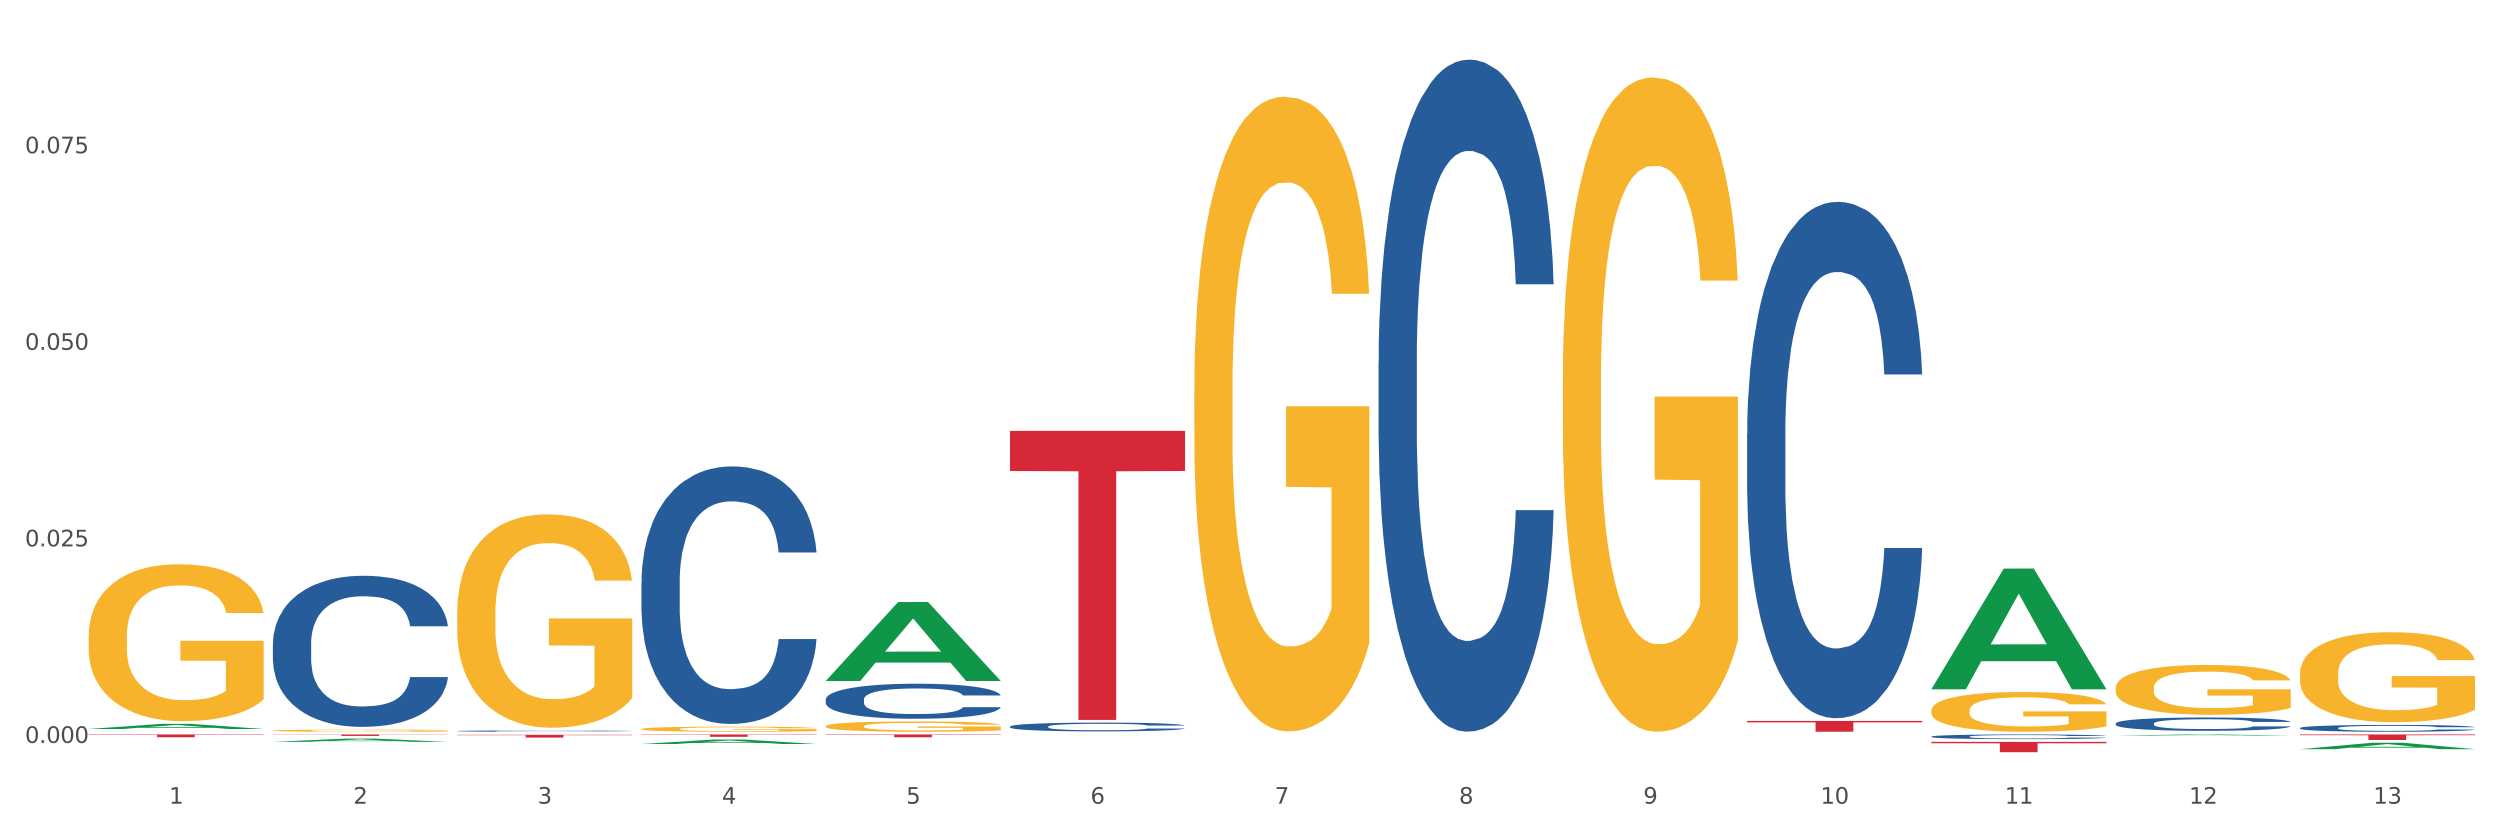 <?xml version="1.0" encoding="utf-8" standalone="no"?>
<!DOCTYPE svg PUBLIC "-//W3C//DTD SVG 1.1//EN"
  "http://www.w3.org/Graphics/SVG/1.1/DTD/svg11.dtd">
<svg xmlns:xlink="http://www.w3.org/1999/xlink" width="1080pt" height="360pt" viewBox="0 0 1080 360" xmlns="http://www.w3.org/2000/svg" version="1.1">
 <rect x="0" y="0" width="1080" height="360" fill="#333333" stroke="none"/>
 <defs>
  <style type="text/css">*{stroke-linejoin: round; stroke-linecap: butt}</style>
 </defs>
 <g id="figure_1">
  <g id="patch_1">
   <path d="M 0 360 
L 1080 360 
L 1080 0 
L 0 0 
z
" style="fill: #ffffff; stroke: #ffffff; stroke-linejoin: miter"/>
  </g>
  <g id="axes_1">
   <g id="matplotlib.axis_1">
    <g id="xtick_1">
     <g id="text_1">
      <!-- 1 -->
      <g style="fill: #4d4d4d" transform="translate(73.043 347.204) scale(0.096 -0.096)">
       <defs>
        <path id="DejaVuSans-31" d="M 794 531 
L 1825 531 
L 1825 4091 
L 703 3866 
L 703 4441 
L 1819 4666 
L 2450 4666 
L 2450 531 
L 3481 531 
L 3481 0 
L 794 0 
L 794 531 
z
" transform="scale(0.016)"/>
       </defs>
       <use xlink:href="#DejaVuSans-31"/>
      </g>
     </g>
    </g>
    <g id="xtick_2">
     <g id="text_2">
      <!-- 2 -->
      <g style="fill: #4d4d4d" transform="translate(152.65 347.204) scale(0.096 -0.096)">
       <defs>
        <path id="DejaVuSans-32" d="M 1228 531 
L 3431 531 
L 3431 0 
L 469 0 
L 469 531 
Q 828 903 1448 1529 
Q 2069 2156 2228 2338 
Q 2531 2678 2651 2914 
Q 2772 3150 2772 3378 
Q 2772 3750 2511 3984 
Q 2250 4219 1831 4219 
Q 1534 4219 1204 4116 
Q 875 4013 500 3803 
L 500 4441 
Q 881 4594 1212 4672 
Q 1544 4750 1819 4750 
Q 2544 4750 2975 4387 
Q 3406 4025 3406 3419 
Q 3406 3131 3298 2873 
Q 3191 2616 2906 2266 
Q 2828 2175 2409 1742 
Q 1991 1309 1228 531 
z
" transform="scale(0.016)"/>
       </defs>
       <use xlink:href="#DejaVuSans-32"/>
      </g>
     </g>
    </g>
    <g id="xtick_3">
     <g id="text_3">
      <!-- 3 -->
      <g style="fill: #4d4d4d" transform="translate(232.258 347.204) scale(0.096 -0.096)">
       <defs>
        <path id="DejaVuSans-33" d="M 2597 2516 
Q 3050 2419 3304 2112 
Q 3559 1806 3559 1356 
Q 3559 666 3084 287 
Q 2609 -91 1734 -91 
Q 1441 -91 1130 -33 
Q 819 25 488 141 
L 488 750 
Q 750 597 1062 519 
Q 1375 441 1716 441 
Q 2309 441 2620 675 
Q 2931 909 2931 1356 
Q 2931 1769 2642 2001 
Q 2353 2234 1838 2234 
L 1294 2234 
L 1294 2753 
L 1863 2753 
Q 2328 2753 2575 2939 
Q 2822 3125 2822 3475 
Q 2822 3834 2567 4026 
Q 2313 4219 1838 4219 
Q 1578 4219 1281 4162 
Q 984 4106 628 3988 
L 628 4550 
Q 988 4650 1302 4700 
Q 1616 4750 1894 4750 
Q 2613 4750 3031 4423 
Q 3450 4097 3450 3541 
Q 3450 3153 3228 2886 
Q 3006 2619 2597 2516 
z
" transform="scale(0.016)"/>
       </defs>
       <use xlink:href="#DejaVuSans-33"/>
      </g>
     </g>
    </g>
    <g id="xtick_4">
     <g id="text_4">
      <!-- 4 -->
      <g style="fill: #4d4d4d" transform="translate(311.865 347.204) scale(0.096 -0.096)">
       <defs>
        <path id="DejaVuSans-34" d="M 2419 4116 
L 825 1625 
L 2419 1625 
L 2419 4116 
z
M 2253 4666 
L 3047 4666 
L 3047 1625 
L 3713 1625 
L 3713 1100 
L 3047 1100 
L 3047 0 
L 2419 0 
L 2419 1100 
L 313 1100 
L 313 1709 
L 2253 4666 
z
" transform="scale(0.016)"/>
       </defs>
       <use xlink:href="#DejaVuSans-34"/>
      </g>
     </g>
    </g>
    <g id="xtick_5">
     <g id="text_5">
      <!-- 5 -->
      <g style="fill: #4d4d4d" transform="translate(391.473 347.204) scale(0.096 -0.096)">
       <defs>
        <path id="DejaVuSans-35" d="M 691 4666 
L 3169 4666 
L 3169 4134 
L 1269 4134 
L 1269 2991 
Q 1406 3038 1543 3061 
Q 1681 3084 1819 3084 
Q 2600 3084 3056 2656 
Q 3513 2228 3513 1497 
Q 3513 744 3044 326 
Q 2575 -91 1722 -91 
Q 1428 -91 1123 -41 
Q 819 9 494 109 
L 494 744 
Q 775 591 1075 516 
Q 1375 441 1709 441 
Q 2250 441 2565 725 
Q 2881 1009 2881 1497 
Q 2881 1984 2565 2268 
Q 2250 2553 1709 2553 
Q 1456 2553 1204 2497 
Q 953 2441 691 2322 
L 691 4666 
z
" transform="scale(0.016)"/>
       </defs>
       <use xlink:href="#DejaVuSans-35"/>
      </g>
     </g>
    </g>
    <g id="xtick_6">
     <g id="text_6">
      <!-- 6 -->
      <g style="fill: #4d4d4d" transform="translate(471.08 347.204) scale(0.096 -0.096)">
       <defs>
        <path id="DejaVuSans-36" d="M 2113 2584 
Q 1688 2584 1439 2293 
Q 1191 2003 1191 1497 
Q 1191 994 1439 701 
Q 1688 409 2113 409 
Q 2538 409 2786 701 
Q 3034 994 3034 1497 
Q 3034 2003 2786 2293 
Q 2538 2584 2113 2584 
z
M 3366 4563 
L 3366 3988 
Q 3128 4100 2886 4159 
Q 2644 4219 2406 4219 
Q 1781 4219 1451 3797 
Q 1122 3375 1075 2522 
Q 1259 2794 1537 2939 
Q 1816 3084 2150 3084 
Q 2853 3084 3261 2657 
Q 3669 2231 3669 1497 
Q 3669 778 3244 343 
Q 2819 -91 2113 -91 
Q 1303 -91 875 529 
Q 447 1150 447 2328 
Q 447 3434 972 4092 
Q 1497 4750 2381 4750 
Q 2619 4750 2861 4703 
Q 3103 4656 3366 4563 
z
" transform="scale(0.016)"/>
       </defs>
       <use xlink:href="#DejaVuSans-36"/>
      </g>
     </g>
    </g>
    <g id="xtick_7">
     <g id="text_7">
      <!-- 7 -->
      <g style="fill: #4d4d4d" transform="translate(550.688 347.204) scale(0.096 -0.096)">
       <defs>
        <path id="DejaVuSans-37" d="M 525 4666 
L 3525 4666 
L 3525 4397 
L 1831 0 
L 1172 0 
L 2766 4134 
L 525 4134 
L 525 4666 
z
" transform="scale(0.016)"/>
       </defs>
       <use xlink:href="#DejaVuSans-37"/>
      </g>
     </g>
    </g>
    <g id="xtick_8">
     <g id="text_8">
      <!-- 8 -->
      <g style="fill: #4d4d4d" transform="translate(630.295 347.204) scale(0.096 -0.096)">
       <defs>
        <path id="DejaVuSans-38" d="M 2034 2216 
Q 1584 2216 1326 1975 
Q 1069 1734 1069 1313 
Q 1069 891 1326 650 
Q 1584 409 2034 409 
Q 2484 409 2743 651 
Q 3003 894 3003 1313 
Q 3003 1734 2745 1975 
Q 2488 2216 2034 2216 
z
M 1403 2484 
Q 997 2584 770 2862 
Q 544 3141 544 3541 
Q 544 4100 942 4425 
Q 1341 4750 2034 4750 
Q 2731 4750 3128 4425 
Q 3525 4100 3525 3541 
Q 3525 3141 3298 2862 
Q 3072 2584 2669 2484 
Q 3125 2378 3379 2068 
Q 3634 1759 3634 1313 
Q 3634 634 3220 271 
Q 2806 -91 2034 -91 
Q 1263 -91 848 271 
Q 434 634 434 1313 
Q 434 1759 690 2068 
Q 947 2378 1403 2484 
z
M 1172 3481 
Q 1172 3119 1398 2916 
Q 1625 2713 2034 2713 
Q 2441 2713 2670 2916 
Q 2900 3119 2900 3481 
Q 2900 3844 2670 4047 
Q 2441 4250 2034 4250 
Q 1625 4250 1398 4047 
Q 1172 3844 1172 3481 
z
" transform="scale(0.016)"/>
       </defs>
       <use xlink:href="#DejaVuSans-38"/>
      </g>
     </g>
    </g>
    <g id="xtick_9">
     <g id="text_9">
      <!-- 9 -->
      <g style="fill: #4d4d4d" transform="translate(709.902 347.204) scale(0.096 -0.096)">
       <defs>
        <path id="DejaVuSans-39" d="M 703 97 
L 703 672 
Q 941 559 1184 500 
Q 1428 441 1663 441 
Q 2288 441 2617 861 
Q 2947 1281 2994 2138 
Q 2813 1869 2534 1725 
Q 2256 1581 1919 1581 
Q 1219 1581 811 2004 
Q 403 2428 403 3163 
Q 403 3881 828 4315 
Q 1253 4750 1959 4750 
Q 2769 4750 3195 4129 
Q 3622 3509 3622 2328 
Q 3622 1225 3098 567 
Q 2575 -91 1691 -91 
Q 1453 -91 1209 -44 
Q 966 3 703 97 
z
M 1959 2075 
Q 2384 2075 2632 2365 
Q 2881 2656 2881 3163 
Q 2881 3666 2632 3958 
Q 2384 4250 1959 4250 
Q 1534 4250 1286 3958 
Q 1038 3666 1038 3163 
Q 1038 2656 1286 2365 
Q 1534 2075 1959 2075 
z
" transform="scale(0.016)"/>
       </defs>
       <use xlink:href="#DejaVuSans-39"/>
      </g>
     </g>
    </g>
    <g id="xtick_10">
     <g id="text_10">
      <!-- 10 -->
      <g style="fill: #4d4d4d" transform="translate(786.456 347.204) scale(0.096 -0.096)">
       <defs>
        <path id="DejaVuSans-30" d="M 2034 4250 
Q 1547 4250 1301 3770 
Q 1056 3291 1056 2328 
Q 1056 1369 1301 889 
Q 1547 409 2034 409 
Q 2525 409 2770 889 
Q 3016 1369 3016 2328 
Q 3016 3291 2770 3770 
Q 2525 4250 2034 4250 
z
M 2034 4750 
Q 2819 4750 3233 4129 
Q 3647 3509 3647 2328 
Q 3647 1150 3233 529 
Q 2819 -91 2034 -91 
Q 1250 -91 836 529 
Q 422 1150 422 2328 
Q 422 3509 836 4129 
Q 1250 4750 2034 4750 
z
" transform="scale(0.016)"/>
       </defs>
       <use xlink:href="#DejaVuSans-31"/>
       <use xlink:href="#DejaVuSans-30" transform="translate(63.623 0)"/>
      </g>
     </g>
    </g>
    <g id="xtick_11">
     <g id="text_11">
      <!-- 11 -->
      <g style="fill: #4d4d4d" transform="translate(866.063 347.204) scale(0.096 -0.096)">
       <use xlink:href="#DejaVuSans-31"/>
       <use xlink:href="#DejaVuSans-31" transform="translate(63.623 0)"/>
      </g>
     </g>
    </g>
    <g id="xtick_12">
     <g id="text_12">
      <!-- 12 -->
      <g style="fill: #4d4d4d" transform="translate(945.671 347.204) scale(0.096 -0.096)">
       <use xlink:href="#DejaVuSans-31"/>
       <use xlink:href="#DejaVuSans-32" transform="translate(63.623 0)"/>
      </g>
     </g>
    </g>
    <g id="xtick_13">
     <g id="text_13">
      <!-- 13 -->
      <g style="fill: #4d4d4d" transform="translate(1025.278 347.204) scale(0.096 -0.096)">
       <use xlink:href="#DejaVuSans-31"/>
       <use xlink:href="#DejaVuSans-33" transform="translate(63.623 0)"/>
      </g>
     </g>
    </g>
    <g id="xtick_14"/>
    <g id="xtick_15"/>
    <g id="xtick_16"/>
    <g id="xtick_17"/>
    <g id="xtick_18"/>
    <g id="xtick_19"/>
    <g id="xtick_20"/>
    <g id="xtick_21"/>
    <g id="xtick_22"/>
    <g id="xtick_23"/>
    <g id="xtick_24"/>
    <g id="xtick_25"/>
   </g>
   <g id="matplotlib.axis_2">
    <g id="ytick_1">
     <g id="text_14">
      <!-- 0.000 -->
      <g style="fill: #4d4d4d" transform="translate(10.8 320.935) scale(0.096 -0.096)">
       <defs>
        <path id="DejaVuSans-2e" d="M 684 794 
L 1344 794 
L 1344 0 
L 684 0 
L 684 794 
z
" transform="scale(0.016)"/>
       </defs>
       <use xlink:href="#DejaVuSans-30"/>
       <use xlink:href="#DejaVuSans-2e" transform="translate(63.623 0)"/>
       <use xlink:href="#DejaVuSans-30" transform="translate(95.41 0)"/>
       <use xlink:href="#DejaVuSans-30" transform="translate(159.033 0)"/>
       <use xlink:href="#DejaVuSans-30" transform="translate(222.656 0)"/>
      </g>
     </g>
    </g>
    <g id="ytick_2">
     <g id="text_15">
      <!-- 0.025 -->
      <g style="fill: #4d4d4d" transform="translate(10.8 236.03) scale(0.096 -0.096)">
       <use xlink:href="#DejaVuSans-30"/>
       <use xlink:href="#DejaVuSans-2e" transform="translate(63.623 0)"/>
       <use xlink:href="#DejaVuSans-30" transform="translate(95.41 0)"/>
       <use xlink:href="#DejaVuSans-32" transform="translate(159.033 0)"/>
       <use xlink:href="#DejaVuSans-35" transform="translate(222.656 0)"/>
      </g>
     </g>
    </g>
    <g id="ytick_3">
     <g id="text_16">
      <!-- 0.050 -->
      <g style="fill: #4d4d4d" transform="translate(10.8 151.125) scale(0.096 -0.096)">
       <use xlink:href="#DejaVuSans-30"/>
       <use xlink:href="#DejaVuSans-2e" transform="translate(63.623 0)"/>
       <use xlink:href="#DejaVuSans-30" transform="translate(95.41 0)"/>
       <use xlink:href="#DejaVuSans-35" transform="translate(159.033 0)"/>
       <use xlink:href="#DejaVuSans-30" transform="translate(222.656 0)"/>
      </g>
     </g>
    </g>
    <g id="ytick_4">
     <g id="text_17">
      <!-- 0.075 -->
      <g style="fill: #4d4d4d" transform="translate(10.8 66.22) scale(0.096 -0.096)">
       <use xlink:href="#DejaVuSans-30"/>
       <use xlink:href="#DejaVuSans-2e" transform="translate(63.623 0)"/>
       <use xlink:href="#DejaVuSans-30" transform="translate(95.41 0)"/>
       <use xlink:href="#DejaVuSans-37" transform="translate(159.033 0)"/>
       <use xlink:href="#DejaVuSans-35" transform="translate(222.656 0)"/>
      </g>
     </g>
    </g>
    <g id="ytick_5"/>
    <g id="ytick_6"/>
    <g id="ytick_7"/>
    <g id="ytick_8"/>
   </g>
   <g id="PolyCollection_1">
    <path d="M 38.283 314.913 
L 38.361 314.911 
L 69.547 312.714 
L 82.49 312.712 
L 113.91 314.917 
L 98.941 314.917 
L 92.158 314.404 
L 59.958 314.404 
L 59.724 314.412 
L 53.175 314.917 
L 38.283 314.917 
L 38.283 314.913 
L 64.012 314.097 
L 88.103 314.095 
L 76.175 313.182 
L 76.019 313.178 
L 75.863 313.184 
L 63.934 314.095 
L 64.012 314.097 
L 38.283 314.913 
z
" clip-path="url(#p9500fb07fc)" style="fill: #109648"/>
    <path d="M 913.965 297.201 
L 914.055 297.182 
L 914.055 296.474 
L 914.233 295.864 
L 915.126 294.39 
L 916.465 293.171 
L 917.448 292.522 
L 918.43 291.991 
L 919.591 291.46 
L 921.019 290.91 
L 923.609 290.104 
L 925.216 289.691 
L 927.18 289.258 
L 930.752 288.629 
L 933.341 288.275 
L 936.02 287.98 
L 940.395 287.627 
L 943.252 287.469 
L 946.288 287.351 
L 949.949 287.273 
L 952.716 287.253 
L 958.788 287.312 
L 963.967 287.489 
L 966.467 287.627 
L 969.681 287.862 
L 971.378 288.02 
L 974.146 288.334 
L 977.003 288.747 
L 978.967 289.101 
L 981.914 289.77 
L 984.146 290.438 
L 986.2 291.264 
L 987.271 291.834 
L 988.075 292.365 
L 988.789 292.974 
L 989.503 293.938 
L 973.431 293.938 
L 972.806 293.25 
L 971.824 292.601 
L 970.396 291.972 
L 969.146 291.578 
L 967.003 291.087 
L 965.038 290.772 
L 962.985 290.536 
L 960.485 290.34 
L 958.52 290.241 
L 955.752 290.163 
L 950.306 290.182 
L 946.645 290.34 
L 944.145 290.536 
L 942.538 290.713 
L 941.109 290.91 
L 939.502 291.185 
L 937.627 291.598 
L 936.287 291.972 
L 934.948 292.443 
L 933.877 292.915 
L 932.894 293.466 
L 932.091 294.056 
L 931.466 294.665 
L 930.93 295.412 
L 930.484 296.651 
L 930.484 299.344 
L 930.662 299.954 
L 931.109 300.76 
L 931.644 301.37 
L 932.537 302.097 
L 933.341 302.589 
L 934.859 303.296 
L 936.555 303.886 
L 937.895 304.26 
L 939.234 304.574 
L 941.555 305.007 
L 944.145 305.361 
L 946.377 305.577 
L 949.413 305.774 
L 951.466 305.852 
L 953.252 305.892 
L 957.627 305.892 
L 960.752 305.833 
L 964.235 305.695 
L 966.913 305.518 
L 969.146 305.302 
L 971.646 304.948 
L 973.253 304.614 
L 973.253 300.505 
L 953.609 300.485 
L 953.609 297.752 
L 989.593 297.752 
L 989.593 305.774 
L 988.075 306.187 
L 986.378 306.56 
L 984.592 306.894 
L 981.914 307.307 
L 978.699 307.7 
L 975.842 307.976 
L 972.806 308.212 
L 969.235 308.428 
L 964.592 308.625 
L 961.735 308.703 
L 958.163 308.762 
L 953.967 308.782 
L 950.306 308.742 
L 946.734 308.644 
L 942.984 308.467 
L 939.323 308.212 
L 936.555 307.956 
L 933.787 307.641 
L 930.841 307.229 
L 928.519 306.835 
L 926.734 306.481 
L 924.769 306.029 
L 922.626 305.439 
L 921.019 304.909 
L 919.591 304.358 
L 918.073 303.65 
L 917.001 303.041 
L 915.93 302.274 
L 915.305 301.704 
L 914.59 300.819 
L 914.055 299.58 
L 913.965 297.201 
z
" clip-path="url(#p9500fb07fc)" style="fill: #f7b32b"/>
    <path d="M 993.573 291.08 
L 993.662 291.045 
L 993.662 289.766 
L 993.841 288.665 
L 994.734 286.002 
L 996.073 283.8 
L 997.055 282.628 
L 998.037 281.669 
L 999.198 280.71 
L 1000.627 279.716 
L 1003.216 278.26 
L 1004.823 277.514 
L 1006.788 276.733 
L 1010.359 275.597 
L 1012.948 274.957 
L 1015.627 274.425 
L 1020.002 273.786 
L 1022.859 273.501 
L 1025.895 273.288 
L 1029.556 273.146 
L 1032.324 273.111 
L 1038.396 273.217 
L 1043.574 273.537 
L 1046.074 273.786 
L 1049.289 274.212 
L 1050.985 274.496 
L 1053.753 275.064 
L 1056.61 275.81 
L 1058.575 276.449 
L 1061.521 277.656 
L 1063.753 278.864 
L 1065.807 280.355 
L 1066.879 281.385 
L 1067.682 282.344 
L 1068.396 283.445 
L 1069.111 285.185 
L 1053.039 285.185 
L 1052.414 283.942 
L 1051.432 282.77 
L 1050.003 281.634 
L 1048.753 280.924 
L 1046.61 280.036 
L 1044.646 279.468 
L 1042.592 279.041 
L 1040.092 278.686 
L 1038.128 278.509 
L 1035.36 278.367 
L 1029.913 278.402 
L 1026.252 278.686 
L 1023.752 279.041 
L 1022.145 279.361 
L 1020.717 279.716 
L 1019.109 280.213 
L 1017.234 280.959 
L 1015.895 281.634 
L 1014.556 282.486 
L 1013.484 283.338 
L 1012.502 284.333 
L 1011.698 285.398 
L 1011.073 286.499 
L 1010.538 287.848 
L 1010.091 290.086 
L 1010.091 294.951 
L 1010.27 296.052 
L 1010.716 297.508 
L 1011.252 298.609 
L 1012.145 299.923 
L 1012.948 300.81 
L 1014.466 302.089 
L 1016.163 303.154 
L 1017.502 303.829 
L 1018.841 304.397 
L 1021.163 305.179 
L 1023.752 305.818 
L 1025.985 306.208 
L 1029.02 306.564 
L 1031.074 306.706 
L 1032.86 306.777 
L 1037.235 306.777 
L 1040.36 306.67 
L 1043.842 306.421 
L 1046.521 306.102 
L 1048.753 305.711 
L 1051.253 305.072 
L 1052.86 304.468 
L 1052.86 297.046 
L 1033.217 297.011 
L 1033.217 292.074 
L 1069.2 292.074 
L 1069.2 306.564 
L 1067.682 307.309 
L 1065.986 307.984 
L 1064.2 308.588 
L 1061.521 309.333 
L 1058.307 310.044 
L 1055.45 310.541 
L 1052.414 310.967 
L 1048.842 311.358 
L 1044.199 311.713 
L 1041.342 311.855 
L 1037.771 311.961 
L 1033.574 311.997 
L 1029.913 311.926 
L 1026.342 311.748 
L 1022.592 311.429 
L 1018.931 310.967 
L 1016.163 310.505 
L 1013.395 309.937 
L 1010.448 309.191 
L 1008.127 308.481 
L 1006.341 307.842 
L 1004.377 307.025 
L 1002.234 305.96 
L 1000.627 305.001 
L 999.198 304.007 
L 997.68 302.728 
L 996.609 301.627 
L 995.537 300.242 
L 994.912 299.212 
L 994.198 297.614 
L 993.662 295.377 
L 993.573 291.08 
z
" clip-path="url(#p9500fb07fc)" style="fill: #f7b32b"/>
    <path d="M 38.283 317.287 
L 113.91 317.287 
L 113.91 317.454 
L 84.161 317.455 
L 84.161 318.486 
L 67.853 318.486 
L 67.853 317.455 
L 38.283 317.454 
L 38.283 317.289 
L 38.283 317.287 
z
" clip-path="url(#p9500fb07fc)" style="fill: #d62839"/>
    <path d="M 117.89 317.287 
L 193.518 317.287 
L 193.518 317.375 
L 163.769 317.376 
L 163.769 317.919 
L 147.46 317.919 
L 147.46 317.376 
L 117.89 317.375 
L 117.89 317.288 
L 117.89 317.287 
z
" clip-path="url(#p9500fb07fc)" style="fill: #d62839"/>
    <path d="M 197.498 317.431 
L 273.125 317.431 
L 273.125 317.601 
L 243.376 317.602 
L 243.376 318.656 
L 227.068 318.656 
L 227.068 317.602 
L 197.498 317.601 
L 197.498 317.432 
L 197.498 317.431 
z
" clip-path="url(#p9500fb07fc)" style="fill: #d62839"/>
    <path d="M 277.105 317.287 
L 352.733 317.287 
L 352.733 317.428 
L 322.984 317.429 
L 322.984 318.298 
L 306.675 318.298 
L 306.675 317.429 
L 277.105 317.428 
L 277.105 317.288 
L 277.105 317.287 
z
" clip-path="url(#p9500fb07fc)" style="fill: #d62839"/>
    <path d="M 356.713 317.287 
L 432.34 317.287 
L 432.34 317.457 
L 402.591 317.458 
L 402.591 318.51 
L 386.283 318.51 
L 386.283 317.458 
L 356.713 317.457 
L 356.713 317.289 
L 356.713 317.287 
z
" clip-path="url(#p9500fb07fc)" style="fill: #d62839"/>
    <path d="M 754.75 311.437 
L 830.378 311.437 
L 830.378 312.085 
L 800.628 312.089 
L 800.628 316.1 
L 784.32 316.1 
L 784.32 312.089 
L 754.75 312.085 
L 754.75 311.442 
L 754.75 311.437 
z
" clip-path="url(#p9500fb07fc)" style="fill: #d62839"/>
    <path d="M 834.358 320.481 
L 909.985 320.481 
L 909.985 321.102 
L 880.236 321.106 
L 880.236 324.95 
L 863.928 324.95 
L 863.928 321.106 
L 834.358 321.102 
L 834.358 320.485 
L 834.358 320.481 
z
" clip-path="url(#p9500fb07fc)" style="fill: #d62839"/>
    <path d="M 993.573 317.287 
L 1069.2 317.287 
L 1069.2 317.62 
L 1039.451 317.622 
L 1039.451 319.681 
L 1023.143 319.681 
L 1023.143 317.622 
L 993.573 317.62 
L 993.573 317.29 
L 993.573 317.287 
z
" clip-path="url(#p9500fb07fc)" style="fill: #d62839"/>
    <path d="M 834.358 306.886 
L 834.447 306.871 
L 834.447 306.306 
L 834.626 305.82 
L 835.519 304.644 
L 836.858 303.672 
L 837.84 303.155 
L 838.822 302.731 
L 839.983 302.308 
L 841.412 301.869 
L 844.001 301.226 
L 845.608 300.897 
L 847.573 300.552 
L 851.144 300.05 
L 853.733 299.768 
L 856.412 299.533 
L 860.787 299.251 
L 863.644 299.125 
L 866.68 299.031 
L 870.341 298.968 
L 873.109 298.953 
L 879.181 299 
L 884.359 299.141 
L 886.859 299.251 
L 890.074 299.439 
L 891.77 299.564 
L 894.538 299.815 
L 897.395 300.144 
L 899.36 300.427 
L 902.306 300.96 
L 904.538 301.493 
L 906.592 302.151 
L 907.664 302.606 
L 908.467 303.029 
L 909.181 303.515 
L 909.896 304.284 
L 893.824 304.284 
L 893.199 303.735 
L 892.217 303.217 
L 890.788 302.716 
L 889.538 302.402 
L 887.395 302.01 
L 885.431 301.759 
L 883.377 301.571 
L 880.877 301.414 
L 878.913 301.336 
L 876.145 301.273 
L 870.698 301.289 
L 867.037 301.414 
L 864.537 301.571 
L 862.93 301.712 
L 861.502 301.869 
L 859.894 302.089 
L 858.019 302.418 
L 856.68 302.716 
L 855.341 303.092 
L 854.269 303.468 
L 853.287 303.907 
L 852.483 304.378 
L 851.858 304.864 
L 851.323 305.46 
L 850.876 306.447 
L 850.876 308.595 
L 851.055 309.081 
L 851.501 309.724 
L 852.037 310.21 
L 852.93 310.79 
L 853.733 311.182 
L 855.251 311.747 
L 856.948 312.217 
L 858.287 312.515 
L 859.626 312.766 
L 861.948 313.111 
L 864.537 313.393 
L 866.77 313.566 
L 869.805 313.722 
L 871.859 313.785 
L 873.645 313.817 
L 878.02 313.817 
L 881.145 313.769 
L 884.627 313.66 
L 887.306 313.519 
L 889.538 313.346 
L 892.038 313.064 
L 893.645 312.797 
L 893.645 309.52 
L 874.002 309.505 
L 874.002 307.325 
L 909.985 307.325 
L 909.985 313.722 
L 908.467 314.052 
L 906.771 314.35 
L 904.985 314.616 
L 902.306 314.945 
L 899.092 315.259 
L 896.235 315.479 
L 893.199 315.667 
L 889.627 315.839 
L 884.984 315.996 
L 882.127 316.059 
L 878.556 316.106 
L 874.359 316.121 
L 870.698 316.09 
L 867.127 316.012 
L 863.377 315.87 
L 859.716 315.667 
L 856.948 315.463 
L 854.18 315.212 
L 851.233 314.883 
L 848.912 314.569 
L 847.126 314.287 
L 845.162 313.926 
L 843.019 313.456 
L 841.412 313.033 
L 839.983 312.594 
L 838.465 312.029 
L 837.394 311.543 
L 836.322 310.932 
L 835.697 310.477 
L 834.983 309.771 
L 834.447 308.784 
L 834.358 306.886 
z
" clip-path="url(#p9500fb07fc)" style="fill: #f7b32b"/>
    <path d="M 38.283 275.084 
L 38.372 275.023 
L 38.372 272.794 
L 38.551 270.875 
L 39.444 266.232 
L 40.783 262.394 
L 41.765 260.351 
L 42.747 258.68 
L 43.908 257.009 
L 45.337 255.275 
L 47.926 252.737 
L 49.533 251.437 
L 51.498 250.075 
L 55.069 248.094 
L 57.659 246.98 
L 60.337 246.052 
L 64.712 244.937 
L 67.57 244.442 
L 70.605 244.071 
L 74.266 243.823 
L 77.034 243.761 
L 83.106 243.947 
L 88.284 244.504 
L 90.784 244.937 
L 93.999 245.68 
L 95.695 246.175 
L 98.463 247.166 
L 101.32 248.466 
L 103.285 249.58 
L 106.231 251.685 
L 108.464 253.79 
L 110.517 256.39 
L 111.589 258.185 
L 112.392 259.856 
L 113.107 261.775 
L 113.821 264.808 
L 97.749 264.808 
L 97.124 262.642 
L 96.142 260.599 
L 94.713 258.618 
L 93.463 257.38 
L 91.32 255.832 
L 89.356 254.842 
L 87.302 254.099 
L 84.802 253.48 
L 82.838 253.171 
L 80.07 252.923 
L 74.623 252.985 
L 70.962 253.48 
L 68.462 254.099 
L 66.855 254.656 
L 65.427 255.275 
L 63.819 256.142 
L 61.944 257.442 
L 60.605 258.618 
L 59.266 260.104 
L 58.194 261.589 
L 57.212 263.323 
L 56.409 265.18 
L 55.783 267.099 
L 55.248 269.451 
L 54.801 273.351 
L 54.801 281.832 
L 54.98 283.751 
L 55.426 286.289 
L 55.962 288.208 
L 56.855 290.499 
L 57.659 292.046 
L 59.176 294.275 
L 60.873 296.132 
L 62.212 297.308 
L 63.552 298.298 
L 65.873 299.66 
L 68.462 300.775 
L 70.695 301.456 
L 73.73 302.075 
L 75.784 302.322 
L 77.57 302.446 
L 81.945 302.446 
L 85.07 302.26 
L 88.552 301.827 
L 91.231 301.27 
L 93.463 300.589 
L 95.963 299.475 
L 97.57 298.422 
L 97.57 285.484 
L 77.927 285.422 
L 77.927 276.818 
L 113.91 276.818 
L 113.91 302.075 
L 112.392 303.375 
L 110.696 304.551 
L 108.91 305.603 
L 106.231 306.903 
L 103.017 308.141 
L 100.16 309.008 
L 97.124 309.751 
L 93.552 310.432 
L 88.909 311.051 
L 86.052 311.298 
L 82.481 311.484 
L 78.284 311.546 
L 74.623 311.422 
L 71.052 311.113 
L 67.302 310.555 
L 63.641 309.751 
L 60.873 308.946 
L 58.105 307.955 
L 55.158 306.655 
L 52.837 305.417 
L 51.051 304.303 
L 49.087 302.879 
L 46.944 301.022 
L 45.337 299.351 
L 43.908 297.617 
L 42.39 295.389 
L 41.319 293.47 
L 40.247 291.056 
L 39.622 289.26 
L 38.908 286.475 
L 38.372 282.575 
L 38.283 275.084 
z
" clip-path="url(#p9500fb07fc)" style="fill: #f7b32b"/>
    <path d="M 913.965 312.54 
L 914.055 312.535 
L 914.055 312.388 
L 914.323 312.187 
L 915.306 311.819 
L 916.558 311.539 
L 918.703 311.213 
L 919.865 311.076 
L 921.385 310.923 
L 924.514 310.675 
L 928.09 310.464 
L 930.593 310.348 
L 932.47 310.275 
L 936.671 310.143 
L 939.085 310.085 
L 941.588 310.038 
L 943.734 310.006 
L 947.309 309.969 
L 950.17 309.953 
L 953.477 309.948 
L 956.249 309.953 
L 959.914 309.974 
L 965.277 310.038 
L 967.333 310.074 
L 970.105 310.138 
L 972.965 310.222 
L 975.29 310.306 
L 977.971 310.427 
L 980.743 310.586 
L 983.424 310.786 
L 985.302 310.97 
L 986.821 311.165 
L 988.162 311.402 
L 989.146 311.66 
L 989.593 311.877 
L 973.233 311.877 
L 972.786 311.682 
L 971.893 311.471 
L 970.999 311.329 
L 970.015 311.213 
L 968.496 311.081 
L 967.155 310.997 
L 964.92 310.896 
L 962.864 310.833 
L 961.165 310.796 
L 959.109 310.765 
L 954.729 310.733 
L 951.6 310.733 
L 949.634 310.744 
L 947.22 310.77 
L 945.164 310.807 
L 942.75 310.87 
L 940.873 310.939 
L 938.996 311.028 
L 937.923 311.091 
L 936.314 311.207 
L 935.241 311.302 
L 933.811 311.466 
L 933.006 311.581 
L 931.576 311.882 
L 930.95 312.103 
L 930.682 312.256 
L 930.503 312.425 
L 930.503 313.247 
L 931.04 313.615 
L 931.487 313.774 
L 932.202 313.953 
L 933.543 314.185 
L 935.509 314.411 
L 937.565 314.574 
L 939.264 314.675 
L 940.873 314.748 
L 942.482 314.806 
L 944.449 314.859 
L 946.058 314.891 
L 948.471 314.922 
L 951.332 314.938 
L 953.567 314.938 
L 958.126 314.912 
L 960.182 314.885 
L 962.149 314.848 
L 964.294 314.791 
L 965.993 314.727 
L 966.976 314.68 
L 968.585 314.58 
L 969.836 314.474 
L 970.909 314.353 
L 971.624 314.248 
L 972.429 314.09 
L 973.055 313.911 
L 973.233 313.816 
L 989.593 313.816 
L 989.235 314.005 
L 988.609 314.19 
L 987.358 314.437 
L 986.374 314.58 
L 984.855 314.754 
L 983.246 314.901 
L 981.011 315.065 
L 978.955 315.186 
L 976.809 315.291 
L 974.485 315.386 
L 970.283 315.518 
L 968.764 315.555 
L 965.546 315.618 
L 963.043 315.655 
L 959.377 315.692 
L 955.623 315.713 
L 951.69 315.718 
L 948.203 315.707 
L 944.359 315.676 
L 941.946 315.644 
L 939.264 315.597 
L 936.135 315.523 
L 933.185 315.433 
L 930.414 315.328 
L 927.821 315.207 
L 925.408 315.07 
L 922.279 314.843 
L 919.955 314.622 
L 918.256 314.416 
L 917.094 314.242 
L 915.932 314.021 
L 915.306 313.868 
L 914.323 313.5 
L 913.965 313.157 
L 913.965 312.54 
z
" clip-path="url(#p9500fb07fc)" style="fill: #255c99"/>
    <path d="M 834.358 318.198 
L 834.447 318.196 
L 834.447 318.145 
L 834.715 318.074 
L 835.699 317.945 
L 836.95 317.847 
L 839.096 317.732 
L 840.258 317.684 
L 841.778 317.63 
L 844.906 317.543 
L 848.482 317.469 
L 850.985 317.428 
L 852.862 317.402 
L 857.064 317.356 
L 859.478 317.336 
L 861.981 317.319 
L 864.126 317.308 
L 867.702 317.295 
L 870.562 317.289 
L 873.87 317.287 
L 876.641 317.289 
L 880.306 317.297 
L 885.67 317.319 
L 887.726 317.332 
L 890.497 317.354 
L 893.358 317.384 
L 895.682 317.413 
L 898.364 317.456 
L 901.135 317.511 
L 903.817 317.582 
L 905.694 317.647 
L 907.214 317.715 
L 908.555 317.798 
L 909.538 317.889 
L 909.985 317.965 
L 893.626 317.965 
L 893.179 317.896 
L 892.285 317.822 
L 891.391 317.772 
L 890.408 317.732 
L 888.888 317.685 
L 887.547 317.656 
L 885.312 317.621 
L 883.256 317.598 
L 881.558 317.585 
L 879.502 317.574 
L 875.121 317.563 
L 871.993 317.563 
L 870.026 317.567 
L 867.612 317.576 
L 865.556 317.589 
L 863.143 317.611 
L 861.265 317.635 
L 859.388 317.667 
L 858.315 317.689 
L 856.706 317.73 
L 855.634 317.763 
L 854.203 317.821 
L 853.399 317.861 
L 851.968 317.967 
L 851.343 318.045 
L 851.075 318.098 
L 850.896 318.157 
L 850.896 318.446 
L 851.432 318.576 
L 851.879 318.631 
L 852.594 318.694 
L 853.935 318.776 
L 855.902 318.855 
L 857.958 318.913 
L 859.656 318.948 
L 861.265 318.974 
L 862.875 318.994 
L 864.841 319.013 
L 866.45 319.024 
L 868.864 319.035 
L 871.724 319.04 
L 873.959 319.04 
L 878.518 319.031 
L 880.574 319.022 
L 882.541 319.009 
L 884.687 318.989 
L 886.385 318.966 
L 887.368 318.95 
L 888.977 318.915 
L 890.229 318.878 
L 891.302 318.835 
L 892.017 318.798 
L 892.821 318.742 
L 893.447 318.68 
L 893.626 318.646 
L 909.985 318.646 
L 909.627 318.713 
L 909.002 318.778 
L 907.75 318.865 
L 906.767 318.915 
L 905.247 318.976 
L 903.638 319.028 
L 901.403 319.085 
L 899.347 319.127 
L 897.202 319.165 
L 894.877 319.198 
L 890.676 319.244 
L 889.156 319.257 
L 885.938 319.279 
L 883.435 319.292 
L 879.77 319.305 
L 876.015 319.313 
L 872.082 319.314 
L 868.596 319.311 
L 864.752 319.3 
L 862.338 319.289 
L 859.656 319.272 
L 856.528 319.246 
L 853.578 319.214 
L 850.806 319.177 
L 848.214 319.135 
L 845.8 319.087 
L 842.672 319.007 
L 840.347 318.929 
L 838.649 318.857 
L 837.487 318.796 
L 836.325 318.718 
L 835.699 318.665 
L 834.715 318.535 
L 834.358 318.415 
L 834.358 318.198 
z
" clip-path="url(#p9500fb07fc)" style="fill: #255c99"/>
    <path d="M 754.75 187.432 
L 754.84 187.228 
L 754.84 181.524 
L 755.108 173.783 
L 756.091 159.523 
L 757.343 148.726 
L 759.488 136.096 
L 760.65 130.799 
L 762.17 124.892 
L 765.299 115.317 
L 768.875 107.168 
L 771.378 102.687 
L 773.255 99.835 
L 777.456 94.742 
L 779.87 92.501 
L 782.373 90.668 
L 784.519 89.445 
L 788.094 88.019 
L 790.955 87.408 
L 794.262 87.204 
L 797.034 87.408 
L 800.699 88.223 
L 806.062 90.668 
L 808.118 92.094 
L 810.89 94.538 
L 813.75 97.798 
L 816.075 101.057 
L 818.756 105.742 
L 821.528 111.854 
L 824.209 119.595 
L 826.087 126.725 
L 827.606 134.262 
L 828.947 143.429 
L 829.931 153.411 
L 830.378 161.764 
L 814.018 161.764 
L 813.572 154.226 
L 812.678 146.078 
L 811.784 140.577 
L 810.8 136.096 
L 809.281 131.003 
L 807.94 127.744 
L 805.705 123.873 
L 803.649 121.428 
L 801.95 120.002 
L 799.894 118.78 
L 795.514 117.558 
L 792.385 117.558 
L 790.419 117.965 
L 788.005 118.984 
L 785.949 120.41 
L 783.535 122.854 
L 781.658 125.503 
L 779.781 128.966 
L 778.708 131.41 
L 777.099 135.892 
L 776.026 139.559 
L 774.596 145.874 
L 773.791 150.356 
L 772.361 161.967 
L 771.735 170.523 
L 771.467 176.431 
L 771.288 182.95 
L 771.288 214.729 
L 771.825 228.989 
L 772.272 235.101 
L 772.987 242.027 
L 774.328 250.99 
L 776.294 259.75 
L 778.35 266.065 
L 780.049 269.936 
L 781.658 272.788 
L 783.267 275.029 
L 785.234 277.066 
L 786.843 278.288 
L 789.256 279.51 
L 792.117 280.121 
L 794.352 280.121 
L 798.911 279.103 
L 800.967 278.084 
L 802.934 276.658 
L 805.079 274.417 
L 806.778 271.973 
L 807.761 270.139 
L 809.37 266.269 
L 810.622 262.195 
L 811.694 257.509 
L 812.409 253.435 
L 813.214 247.323 
L 813.84 240.397 
L 814.018 236.73 
L 830.378 236.73 
L 830.02 244.064 
L 829.394 251.194 
L 828.143 260.769 
L 827.159 266.269 
L 825.64 272.991 
L 824.031 278.695 
L 821.796 285.011 
L 819.74 289.696 
L 817.594 293.77 
L 815.27 297.437 
L 811.068 302.53 
L 809.549 303.956 
L 806.331 306.4 
L 803.828 307.826 
L 800.162 309.252 
L 796.408 310.067 
L 792.475 310.271 
L 788.988 309.864 
L 785.144 308.641 
L 782.731 307.419 
L 780.049 305.586 
L 776.92 302.734 
L 773.97 299.27 
L 771.199 295.196 
L 768.606 290.511 
L 766.193 285.214 
L 763.064 276.455 
L 760.74 267.899 
L 759.041 259.954 
L 757.879 253.231 
L 756.717 244.675 
L 756.091 238.768 
L 755.108 224.508 
L 754.75 211.266 
L 754.75 187.432 
z
" clip-path="url(#p9500fb07fc)" style="fill: #255c99"/>
    <path d="M 595.535 156.21 
L 595.625 155.945 
L 595.625 148.521 
L 595.893 138.446 
L 596.876 119.886 
L 598.128 105.833 
L 600.273 89.394 
L 601.435 82.5 
L 602.955 74.811 
L 606.084 62.349 
L 609.66 51.744 
L 612.163 45.91 
L 614.04 42.198 
L 618.241 35.57 
L 620.655 32.653 
L 623.158 30.267 
L 625.304 28.676 
L 628.879 26.82 
L 631.74 26.025 
L 635.047 25.759 
L 637.819 26.025 
L 641.484 27.085 
L 646.847 30.267 
L 648.904 32.123 
L 651.675 35.305 
L 654.535 39.547 
L 656.86 43.789 
L 659.541 49.888 
L 662.313 57.842 
L 664.994 67.917 
L 666.872 77.197 
L 668.391 87.008 
L 669.732 98.939 
L 670.716 111.931 
L 671.163 122.802 
L 654.803 122.802 
L 654.357 112.992 
L 653.463 102.386 
L 652.569 95.227 
L 651.585 89.394 
L 650.066 82.765 
L 648.725 78.523 
L 646.49 73.485 
L 644.434 70.304 
L 642.735 68.448 
L 640.679 66.857 
L 636.299 65.266 
L 633.17 65.266 
L 631.204 65.796 
L 628.79 67.122 
L 626.734 68.978 
L 624.32 72.16 
L 622.443 75.607 
L 620.566 80.114 
L 619.493 83.296 
L 617.884 89.129 
L 616.811 93.901 
L 615.381 102.121 
L 614.576 107.954 
L 613.146 123.067 
L 612.52 134.203 
L 612.252 141.893 
L 612.073 150.377 
L 612.073 191.74 
L 612.61 210.3 
L 613.057 218.254 
L 613.772 227.269 
L 615.113 238.935 
L 617.079 250.336 
L 619.135 258.556 
L 620.834 263.594 
L 622.443 267.306 
L 624.052 270.222 
L 626.019 272.874 
L 627.628 274.465 
L 630.041 276.055 
L 632.902 276.851 
L 635.137 276.851 
L 639.696 275.525 
L 641.752 274.199 
L 643.719 272.343 
L 645.864 269.427 
L 647.563 266.245 
L 648.546 263.859 
L 650.155 258.821 
L 651.407 253.518 
L 652.479 247.42 
L 653.194 242.117 
L 653.999 234.163 
L 654.625 225.148 
L 654.803 220.375 
L 671.163 220.375 
L 670.805 229.92 
L 670.179 239.2 
L 668.928 251.662 
L 667.944 258.821 
L 666.425 267.571 
L 664.816 274.995 
L 662.581 283.214 
L 660.525 289.313 
L 658.379 294.615 
L 656.055 299.388 
L 651.853 306.017 
L 650.334 307.873 
L 647.116 311.054 
L 644.613 312.91 
L 640.947 314.766 
L 637.193 315.827 
L 633.26 316.092 
L 629.773 315.562 
L 625.929 313.971 
L 623.516 312.38 
L 620.834 309.994 
L 617.705 306.282 
L 614.755 301.774 
L 611.984 296.471 
L 609.391 290.373 
L 606.978 283.479 
L 603.849 272.078 
L 601.525 260.942 
L 599.826 250.602 
L 598.664 241.852 
L 597.502 230.716 
L 596.876 223.027 
L 595.893 204.467 
L 595.535 187.232 
L 595.535 156.21 
z
" clip-path="url(#p9500fb07fc)" style="fill: #255c99"/>
    <path d="M 436.32 313.876 
L 436.41 313.872 
L 436.41 313.775 
L 436.678 313.644 
L 437.661 313.401 
L 438.913 313.217 
L 441.058 313.003 
L 442.22 312.912 
L 443.74 312.812 
L 446.869 312.649 
L 450.445 312.51 
L 452.948 312.434 
L 454.825 312.386 
L 459.026 312.299 
L 461.44 312.261 
L 463.943 312.23 
L 466.089 312.209 
L 469.664 312.185 
L 472.525 312.174 
L 475.832 312.171 
L 478.604 312.174 
L 482.269 312.188 
L 487.632 312.23 
L 489.689 312.254 
L 492.46 312.296 
L 495.32 312.351 
L 497.645 312.407 
L 500.326 312.486 
L 503.098 312.59 
L 505.779 312.722 
L 507.657 312.843 
L 509.176 312.971 
L 510.517 313.127 
L 511.501 313.297 
L 511.948 313.439 
L 495.589 313.439 
L 495.142 313.311 
L 494.248 313.172 
L 493.354 313.079 
L 492.37 313.003 
L 490.851 312.916 
L 489.51 312.86 
L 487.275 312.795 
L 485.219 312.753 
L 483.52 312.729 
L 481.464 312.708 
L 477.084 312.687 
L 473.955 312.687 
L 471.989 312.694 
L 469.575 312.711 
L 467.519 312.736 
L 465.105 312.777 
L 463.228 312.822 
L 461.351 312.881 
L 460.278 312.923 
L 458.669 312.999 
L 457.596 313.061 
L 456.166 313.169 
L 455.361 313.245 
L 453.931 313.443 
L 453.305 313.588 
L 453.037 313.689 
L 452.858 313.8 
L 452.858 314.34 
L 453.395 314.583 
L 453.842 314.687 
L 454.557 314.805 
L 455.898 314.957 
L 457.864 315.106 
L 459.92 315.213 
L 461.619 315.279 
L 463.228 315.328 
L 464.837 315.366 
L 466.804 315.401 
L 468.413 315.421 
L 470.826 315.442 
L 473.687 315.453 
L 475.922 315.453 
L 480.481 315.435 
L 482.537 315.418 
L 484.504 315.394 
L 486.649 315.356 
L 488.348 315.314 
L 489.331 315.283 
L 490.94 315.217 
L 492.192 315.148 
L 493.264 315.068 
L 493.979 314.999 
L 494.784 314.895 
L 495.41 314.777 
L 495.589 314.714 
L 511.948 314.714 
L 511.59 314.839 
L 510.964 314.961 
L 509.713 315.123 
L 508.729 315.217 
L 507.21 315.331 
L 505.601 315.428 
L 503.366 315.536 
L 501.31 315.615 
L 499.164 315.685 
L 496.84 315.747 
L 492.639 315.834 
L 491.119 315.858 
L 487.901 315.9 
L 485.398 315.924 
L 481.732 315.948 
L 477.978 315.962 
L 474.045 315.965 
L 470.558 315.959 
L 466.714 315.938 
L 464.301 315.917 
L 461.619 315.886 
L 458.49 315.837 
L 455.54 315.778 
L 452.769 315.709 
L 450.176 315.629 
L 447.763 315.539 
L 444.634 315.39 
L 442.31 315.245 
L 440.611 315.11 
L 439.449 314.995 
L 438.287 314.85 
L 437.661 314.749 
L 436.678 314.507 
L 436.32 314.281 
L 436.32 313.876 
z
" clip-path="url(#p9500fb07fc)" style="fill: #255c99"/>
    <path d="M 356.713 302.172 
L 356.802 302.158 
L 356.802 301.771 
L 357.071 301.246 
L 358.054 300.278 
L 359.305 299.546 
L 361.451 298.689 
L 362.613 298.329 
L 364.133 297.928 
L 367.261 297.279 
L 370.837 296.726 
L 373.34 296.422 
L 375.217 296.228 
L 379.419 295.883 
L 381.833 295.731 
L 384.336 295.606 
L 386.481 295.523 
L 390.057 295.427 
L 392.917 295.385 
L 396.225 295.371 
L 398.996 295.385 
L 402.661 295.44 
L 408.025 295.606 
L 410.081 295.703 
L 412.852 295.869 
L 415.713 296.09 
L 418.037 296.311 
L 420.719 296.629 
L 423.49 297.044 
L 426.172 297.569 
L 428.049 298.053 
L 429.569 298.564 
L 430.91 299.186 
L 431.893 299.864 
L 432.34 300.43 
L 415.981 300.43 
L 415.534 299.919 
L 414.64 299.366 
L 413.746 298.993 
L 412.763 298.689 
L 411.243 298.343 
L 409.902 298.122 
L 407.667 297.859 
L 405.611 297.693 
L 403.913 297.597 
L 401.857 297.514 
L 397.477 297.431 
L 394.348 297.431 
L 392.381 297.458 
L 389.967 297.528 
L 387.911 297.624 
L 385.498 297.79 
L 383.62 297.97 
L 381.743 298.205 
L 380.67 298.371 
L 379.061 298.675 
L 377.989 298.924 
L 376.558 299.352 
L 375.754 299.656 
L 374.324 300.444 
L 373.698 301.025 
L 373.43 301.426 
L 373.251 301.868 
L 373.251 304.024 
L 373.787 304.992 
L 374.234 305.407 
L 374.949 305.877 
L 376.29 306.485 
L 378.257 307.079 
L 380.313 307.508 
L 382.011 307.77 
L 383.62 307.964 
L 385.23 308.116 
L 387.196 308.254 
L 388.805 308.337 
L 391.219 308.42 
L 394.08 308.461 
L 396.314 308.461 
L 400.873 308.392 
L 402.93 308.323 
L 404.896 308.226 
L 407.042 308.074 
L 408.74 307.908 
L 409.723 307.784 
L 411.333 307.521 
L 412.584 307.245 
L 413.657 306.927 
L 414.372 306.651 
L 415.176 306.236 
L 415.802 305.766 
L 415.981 305.517 
L 432.34 305.517 
L 431.983 306.015 
L 431.357 306.499 
L 430.105 307.148 
L 429.122 307.521 
L 427.602 307.978 
L 425.993 308.365 
L 423.758 308.793 
L 421.702 309.111 
L 419.557 309.388 
L 417.233 309.636 
L 413.031 309.982 
L 411.511 310.079 
L 408.293 310.245 
L 405.79 310.341 
L 402.125 310.438 
L 398.37 310.493 
L 394.437 310.507 
L 390.951 310.48 
L 387.107 310.397 
L 384.693 310.314 
L 382.011 310.189 
L 378.883 309.996 
L 375.933 309.761 
L 373.161 309.484 
L 370.569 309.166 
L 368.155 308.807 
L 365.027 308.213 
L 362.702 307.632 
L 361.004 307.093 
L 359.842 306.637 
L 358.68 306.056 
L 358.054 305.655 
L 357.071 304.688 
L 356.713 303.789 
L 356.713 302.172 
z
" clip-path="url(#p9500fb07fc)" style="fill: #255c99"/>
    <path d="M 277.105 251.479 
L 277.195 251.378 
L 277.195 248.533 
L 277.463 244.672 
L 278.446 237.56 
L 279.698 232.175 
L 281.843 225.876 
L 283.005 223.234 
L 284.525 220.287 
L 287.654 215.512 
L 291.23 211.448 
L 293.733 209.213 
L 295.61 207.79 
L 299.811 205.25 
L 302.225 204.133 
L 304.728 203.218 
L 306.874 202.609 
L 310.449 201.898 
L 313.31 201.593 
L 316.618 201.491 
L 319.389 201.593 
L 323.054 201.999 
L 328.417 203.218 
L 330.474 203.93 
L 333.245 205.149 
L 336.105 206.774 
L 338.43 208.4 
L 341.111 210.737 
L 343.883 213.785 
L 346.564 217.646 
L 348.442 221.202 
L 349.961 224.961 
L 351.302 229.533 
L 352.286 234.512 
L 352.733 238.677 
L 336.374 238.677 
L 335.927 234.918 
L 335.033 230.854 
L 334.139 228.111 
L 333.155 225.876 
L 331.636 223.335 
L 330.295 221.71 
L 328.06 219.779 
L 326.004 218.56 
L 324.305 217.849 
L 322.249 217.239 
L 317.869 216.63 
L 314.74 216.63 
L 312.774 216.833 
L 310.36 217.341 
L 308.304 218.052 
L 305.89 219.271 
L 304.013 220.592 
L 302.136 222.319 
L 301.063 223.539 
L 299.454 225.774 
L 298.381 227.603 
L 296.951 230.752 
L 296.146 232.988 
L 294.716 238.779 
L 294.09 243.046 
L 293.822 245.993 
L 293.643 249.244 
L 293.643 265.094 
L 294.18 272.206 
L 294.627 275.254 
L 295.342 278.708 
L 296.683 283.179 
L 298.649 287.548 
L 300.705 290.697 
L 302.404 292.628 
L 304.013 294.05 
L 305.622 295.168 
L 307.589 296.184 
L 309.198 296.793 
L 311.611 297.403 
L 314.472 297.708 
L 316.707 297.708 
L 321.266 297.2 
L 323.322 296.692 
L 325.289 295.981 
L 327.434 294.863 
L 329.133 293.644 
L 330.116 292.729 
L 331.725 290.799 
L 332.977 288.767 
L 334.049 286.43 
L 334.764 284.398 
L 335.569 281.35 
L 336.195 277.896 
L 336.374 276.067 
L 352.733 276.067 
L 352.375 279.724 
L 351.749 283.28 
L 350.498 288.056 
L 349.514 290.799 
L 347.995 294.152 
L 346.386 296.997 
L 344.151 300.146 
L 342.095 302.483 
L 339.949 304.515 
L 337.625 306.344 
L 333.424 308.884 
L 331.904 309.595 
L 328.686 310.815 
L 326.183 311.526 
L 322.517 312.237 
L 318.763 312.643 
L 314.83 312.745 
L 311.343 312.542 
L 307.499 311.932 
L 305.086 311.323 
L 302.404 310.408 
L 299.275 308.986 
L 296.325 307.258 
L 293.554 305.226 
L 290.962 302.89 
L 288.548 300.248 
L 285.419 295.879 
L 283.095 291.612 
L 281.396 287.649 
L 280.234 284.296 
L 279.072 280.029 
L 278.446 277.083 
L 277.463 269.971 
L 277.105 263.367 
L 277.105 251.479 
z
" clip-path="url(#p9500fb07fc)" style="fill: #255c99"/>
    <path d="M 197.498 315.809 
L 197.587 315.808 
L 197.587 315.794 
L 197.856 315.774 
L 198.839 315.738 
L 200.09 315.71 
L 202.236 315.678 
L 203.398 315.665 
L 204.918 315.65 
L 208.046 315.625 
L 211.622 315.604 
L 214.125 315.593 
L 216.002 315.586 
L 220.204 315.573 
L 222.618 315.567 
L 225.121 315.562 
L 227.266 315.559 
L 230.842 315.556 
L 233.702 315.554 
L 237.01 315.554 
L 239.781 315.554 
L 243.446 315.556 
L 248.81 315.562 
L 250.866 315.566 
L 253.637 315.572 
L 256.498 315.581 
L 258.822 315.589 
L 261.504 315.601 
L 264.275 315.616 
L 266.957 315.636 
L 268.834 315.654 
L 270.354 315.673 
L 271.695 315.697 
L 272.678 315.722 
L 273.125 315.743 
L 256.766 315.743 
L 256.319 315.724 
L 255.425 315.703 
L 254.531 315.689 
L 253.548 315.678 
L 252.028 315.665 
L 250.687 315.657 
L 248.452 315.647 
L 246.396 315.641 
L 244.698 315.637 
L 242.642 315.634 
L 238.262 315.631 
L 235.133 315.631 
L 233.166 315.632 
L 230.752 315.634 
L 228.696 315.638 
L 226.283 315.644 
L 224.406 315.651 
L 222.528 315.66 
L 221.456 315.666 
L 219.846 315.678 
L 218.774 315.687 
L 217.343 315.703 
L 216.539 315.714 
L 215.109 315.744 
L 214.483 315.766 
L 214.215 315.781 
L 214.036 315.797 
L 214.036 315.878 
L 214.572 315.914 
L 215.019 315.93 
L 215.734 315.948 
L 217.075 315.97 
L 219.042 315.993 
L 221.098 316.009 
L 222.796 316.019 
L 224.406 316.026 
L 226.015 316.032 
L 227.981 316.037 
L 229.59 316.04 
L 232.004 316.043 
L 234.865 316.045 
L 237.099 316.045 
L 241.658 316.042 
L 243.715 316.039 
L 245.681 316.036 
L 247.827 316.03 
L 249.525 316.024 
L 250.508 316.019 
L 252.118 316.009 
L 253.369 315.999 
L 254.442 315.987 
L 255.157 315.977 
L 255.961 315.961 
L 256.587 315.944 
L 256.766 315.934 
L 273.125 315.934 
L 272.768 315.953 
L 272.142 315.971 
L 270.89 315.995 
L 269.907 316.009 
L 268.387 316.026 
L 266.778 316.041 
L 264.543 316.057 
L 262.487 316.069 
L 260.342 316.079 
L 258.018 316.089 
L 253.816 316.102 
L 252.296 316.105 
L 249.078 316.111 
L 246.575 316.115 
L 242.91 316.119 
L 239.155 316.121 
L 235.222 316.121 
L 231.736 316.12 
L 227.892 316.117 
L 225.478 316.114 
L 222.796 316.109 
L 219.668 316.102 
L 216.718 316.093 
L 213.946 316.083 
L 211.354 316.071 
L 208.94 316.058 
L 205.812 316.035 
L 203.487 316.014 
L 201.789 315.993 
L 200.627 315.976 
L 199.465 315.954 
L 198.839 315.939 
L 197.856 315.903 
L 197.498 315.869 
L 197.498 315.809 
z
" clip-path="url(#p9500fb07fc)" style="fill: #255c99"/>
    <path d="M 117.89 278.062 
L 117.98 278.002 
L 117.98 276.333 
L 118.248 274.067 
L 119.231 269.894 
L 120.483 266.734 
L 122.628 263.038 
L 123.79 261.488 
L 125.31 259.759 
L 128.439 256.957 
L 132.015 254.572 
L 134.518 253.261 
L 136.395 252.426 
L 140.597 250.935 
L 143.01 250.28 
L 145.513 249.743 
L 147.659 249.385 
L 151.234 248.968 
L 154.095 248.789 
L 157.403 248.73 
L 160.174 248.789 
L 163.839 249.028 
L 169.203 249.743 
L 171.259 250.16 
L 174.03 250.876 
L 176.89 251.83 
L 179.215 252.784 
L 181.896 254.155 
L 184.668 255.943 
L 187.349 258.209 
L 189.227 260.295 
L 190.746 262.501 
L 192.087 265.184 
L 193.071 268.105 
L 193.518 270.55 
L 177.159 270.55 
L 176.712 268.344 
L 175.818 265.959 
L 174.924 264.35 
L 173.94 263.038 
L 172.421 261.547 
L 171.08 260.594 
L 168.845 259.461 
L 166.789 258.745 
L 165.09 258.328 
L 163.034 257.97 
L 158.654 257.613 
L 155.525 257.613 
L 153.559 257.732 
L 151.145 258.03 
L 149.089 258.447 
L 146.675 259.163 
L 144.798 259.938 
L 142.921 260.951 
L 141.848 261.667 
L 140.239 262.978 
L 139.166 264.051 
L 137.736 265.9 
L 136.931 267.211 
L 135.501 270.609 
L 134.875 273.113 
L 134.607 274.842 
L 134.428 276.75 
L 134.428 286.051 
L 134.965 290.224 
L 135.412 292.012 
L 136.127 294.039 
L 137.468 296.663 
L 139.434 299.226 
L 141.49 301.074 
L 143.189 302.207 
L 144.798 303.042 
L 146.407 303.698 
L 148.374 304.294 
L 149.983 304.651 
L 152.396 305.009 
L 155.257 305.188 
L 157.492 305.188 
L 162.051 304.89 
L 164.107 304.592 
L 166.074 304.175 
L 168.219 303.519 
L 169.918 302.803 
L 170.901 302.267 
L 172.51 301.134 
L 173.762 299.942 
L 174.834 298.57 
L 175.549 297.378 
L 176.354 295.59 
L 176.98 293.562 
L 177.159 292.489 
L 193.518 292.489 
L 193.16 294.636 
L 192.534 296.722 
L 191.283 299.524 
L 190.299 301.134 
L 188.78 303.101 
L 187.171 304.771 
L 184.936 306.619 
L 182.88 307.99 
L 180.734 309.182 
L 178.41 310.256 
L 174.209 311.746 
L 172.689 312.163 
L 169.471 312.879 
L 166.968 313.296 
L 163.303 313.713 
L 159.548 313.952 
L 155.615 314.012 
L 152.128 313.892 
L 148.284 313.535 
L 145.871 313.177 
L 143.189 312.64 
L 140.06 311.806 
L 137.11 310.792 
L 134.339 309.6 
L 131.747 308.229 
L 129.333 306.679 
L 126.204 304.115 
L 123.88 301.611 
L 122.181 299.286 
L 121.019 297.318 
L 119.857 294.814 
L 119.231 293.086 
L 118.248 288.912 
L 117.89 285.037 
L 117.89 278.062 
z
" clip-path="url(#p9500fb07fc)" style="fill: #255c99"/>
    <path d="M 38.283 316.1 
L 38.372 316.1 
L 38.372 316.099 
L 38.641 316.098 
L 39.624 316.096 
L 40.875 316.094 
L 43.021 316.092 
L 44.183 316.091 
L 45.703 316.09 
L 48.831 316.088 
L 52.407 316.087 
L 54.91 316.086 
L 56.788 316.085 
L 60.989 316.085 
L 63.403 316.084 
L 65.906 316.084 
L 68.051 316.084 
L 71.627 316.083 
L 74.487 316.083 
L 77.795 316.083 
L 80.566 316.083 
L 84.231 316.083 
L 89.595 316.084 
L 91.651 316.084 
L 94.422 316.084 
L 97.283 316.085 
L 99.607 316.086 
L 102.289 316.086 
L 105.06 316.087 
L 107.742 316.089 
L 109.619 316.09 
L 111.139 316.091 
L 112.48 316.093 
L 113.463 316.095 
L 113.91 316.096 
L 97.551 316.096 
L 97.104 316.095 
L 96.21 316.093 
L 95.316 316.092 
L 94.333 316.092 
L 92.813 316.091 
L 91.472 316.09 
L 89.237 316.089 
L 87.181 316.089 
L 85.483 316.089 
L 83.427 316.089 
L 79.047 316.088 
L 75.918 316.088 
L 73.951 316.088 
L 71.537 316.089 
L 69.481 316.089 
L 67.068 316.089 
L 65.191 316.09 
L 63.313 316.09 
L 62.241 316.091 
L 60.631 316.092 
L 59.559 316.092 
L 58.128 316.093 
L 57.324 316.094 
L 55.894 316.096 
L 55.268 316.097 
L 55 316.098 
L 54.821 316.1 
L 54.821 316.105 
L 55.357 316.107 
L 55.804 316.108 
L 56.519 316.11 
L 57.86 316.111 
L 59.827 316.113 
L 61.883 316.114 
L 63.581 316.114 
L 65.191 316.115 
L 66.8 316.115 
L 68.766 316.116 
L 70.375 316.116 
L 72.789 316.116 
L 75.65 316.116 
L 77.884 316.116 
L 82.444 316.116 
L 84.5 316.116 
L 86.466 316.116 
L 88.612 316.115 
L 90.31 316.115 
L 91.293 316.114 
L 92.903 316.114 
L 94.154 316.113 
L 95.227 316.112 
L 95.942 316.112 
L 96.747 316.111 
L 97.372 316.109 
L 97.551 316.109 
L 113.91 316.109 
L 113.553 316.11 
L 112.927 316.111 
L 111.675 316.113 
L 110.692 316.114 
L 109.172 316.115 
L 107.563 316.116 
L 105.328 316.117 
L 103.272 316.118 
L 101.127 316.119 
L 98.803 316.119 
L 94.601 316.12 
L 93.081 316.12 
L 89.863 316.121 
L 87.36 316.121 
L 83.695 316.121 
L 79.94 316.121 
L 76.007 316.121 
L 72.521 316.121 
L 68.677 316.121 
L 66.263 316.121 
L 63.581 316.121 
L 60.453 316.12 
L 57.503 316.119 
L 54.731 316.119 
L 52.139 316.118 
L 49.725 316.117 
L 46.597 316.116 
L 44.272 316.114 
L 42.574 316.113 
L 41.412 316.112 
L 40.25 316.11 
L 39.624 316.109 
L 38.641 316.107 
L 38.283 316.104 
L 38.283 316.1 
z
" clip-path="url(#p9500fb07fc)" style="fill: #255c99"/>
    <path d="M 993.573 314.492 
L 993.662 314.49 
L 993.662 314.414 
L 993.93 314.311 
L 994.914 314.122 
L 996.165 313.979 
L 998.311 313.811 
L 999.473 313.741 
L 1000.993 313.663 
L 1004.121 313.536 
L 1007.697 313.428 
L 1010.2 313.368 
L 1012.077 313.331 
L 1016.279 313.263 
L 1018.693 313.233 
L 1021.196 313.209 
L 1023.341 313.193 
L 1026.917 313.174 
L 1029.777 313.166 
L 1033.085 313.163 
L 1035.856 313.166 
L 1039.521 313.177 
L 1044.885 313.209 
L 1046.941 313.228 
L 1049.712 313.26 
L 1052.573 313.304 
L 1054.897 313.347 
L 1057.579 313.409 
L 1060.35 313.49 
L 1063.032 313.593 
L 1064.909 313.687 
L 1066.429 313.787 
L 1067.77 313.909 
L 1068.753 314.041 
L 1069.2 314.152 
L 1052.841 314.152 
L 1052.394 314.052 
L 1051.5 313.944 
L 1050.606 313.871 
L 1049.623 313.811 
L 1048.103 313.744 
L 1046.762 313.701 
L 1044.527 313.649 
L 1042.471 313.617 
L 1040.773 313.598 
L 1038.717 313.582 
L 1034.336 313.566 
L 1031.208 313.566 
L 1029.241 313.571 
L 1026.827 313.584 
L 1024.771 313.603 
L 1022.358 313.636 
L 1020.48 313.671 
L 1018.603 313.717 
L 1017.53 313.749 
L 1015.921 313.809 
L 1014.849 313.857 
L 1013.418 313.941 
L 1012.614 314.001 
L 1011.183 314.155 
L 1010.558 314.268 
L 1010.29 314.346 
L 1010.111 314.433 
L 1010.111 314.854 
L 1010.647 315.043 
L 1011.094 315.124 
L 1011.809 315.216 
L 1013.15 315.335 
L 1015.117 315.451 
L 1017.173 315.535 
L 1018.871 315.586 
L 1020.48 315.624 
L 1022.089 315.654 
L 1024.056 315.681 
L 1025.665 315.697 
L 1028.079 315.713 
L 1030.939 315.722 
L 1033.174 315.722 
L 1037.733 315.708 
L 1039.789 315.694 
L 1041.756 315.676 
L 1043.902 315.646 
L 1045.6 315.613 
L 1046.583 315.589 
L 1048.192 315.538 
L 1049.444 315.484 
L 1050.517 315.422 
L 1051.232 315.368 
L 1052.036 315.287 
L 1052.662 315.195 
L 1052.841 315.146 
L 1069.2 315.146 
L 1068.842 315.243 
L 1068.217 315.338 
L 1066.965 315.465 
L 1065.982 315.538 
L 1064.462 315.627 
L 1062.853 315.703 
L 1060.618 315.786 
L 1058.562 315.848 
L 1056.417 315.903 
L 1054.092 315.951 
L 1049.891 316.019 
L 1048.371 316.038 
L 1045.153 316.07 
L 1042.65 316.089 
L 1038.985 316.108 
L 1035.23 316.119 
L 1031.297 316.121 
L 1027.811 316.116 
L 1023.967 316.1 
L 1021.553 316.084 
L 1018.871 316.059 
L 1015.743 316.021 
L 1012.793 315.975 
L 1010.021 315.921 
L 1007.429 315.859 
L 1005.015 315.789 
L 1001.887 315.673 
L 999.562 315.559 
L 997.864 315.454 
L 996.702 315.365 
L 995.54 315.251 
L 994.914 315.173 
L 993.93 314.984 
L 993.573 314.808 
L 993.573 314.492 
z
" clip-path="url(#p9500fb07fc)" style="fill: #255c99"/>
    <path d="M 675.143 164.079 
L 675.232 163.821 
L 675.232 154.528 
L 675.411 146.526 
L 676.304 127.166 
L 677.643 111.162 
L 678.625 102.643 
L 679.607 95.674 
L 680.768 88.704 
L 682.197 81.476 
L 684.786 70.892 
L 686.393 65.472 
L 688.358 59.793 
L 691.929 51.532 
L 694.518 46.886 
L 697.197 43.014 
L 701.572 38.367 
L 704.429 36.302 
L 707.465 34.753 
L 711.126 33.721 
L 713.894 33.463 
L 719.966 34.237 
L 725.144 36.56 
L 727.644 38.367 
L 730.859 41.465 
L 732.555 43.53 
L 735.323 47.66 
L 738.18 53.081 
L 740.145 57.728 
L 743.091 66.504 
L 745.323 75.281 
L 747.377 86.122 
L 748.449 93.608 
L 749.252 100.578 
L 749.966 108.58 
L 750.681 121.229 
L 734.609 121.229 
L 733.984 112.194 
L 733.002 103.676 
L 731.573 95.415 
L 730.323 90.253 
L 728.18 83.799 
L 726.216 79.669 
L 724.162 76.571 
L 721.662 73.99 
L 719.698 72.699 
L 716.93 71.667 
L 711.483 71.925 
L 707.822 73.99 
L 705.322 76.571 
L 703.715 78.895 
L 702.287 81.476 
L 700.679 85.09 
L 698.804 90.511 
L 697.465 95.415 
L 696.126 101.611 
L 695.054 107.806 
L 694.072 115.034 
L 693.268 122.778 
L 692.643 130.78 
L 692.108 140.589 
L 691.661 156.852 
L 691.661 192.216 
L 691.84 200.218 
L 692.286 210.802 
L 692.822 218.804 
L 693.715 228.355 
L 694.518 234.809 
L 696.036 244.102 
L 697.733 251.846 
L 699.072 256.75 
L 700.411 260.88 
L 702.733 266.559 
L 705.322 271.206 
L 707.555 274.045 
L 710.59 276.627 
L 712.644 277.659 
L 714.43 278.175 
L 718.805 278.175 
L 721.93 277.401 
L 725.412 275.594 
L 728.091 273.271 
L 730.323 270.431 
L 732.823 265.785 
L 734.43 261.397 
L 734.43 207.446 
L 714.787 207.188 
L 714.787 171.307 
L 750.77 171.307 
L 750.77 276.627 
L 749.252 282.047 
L 747.556 286.952 
L 745.77 291.34 
L 743.091 296.761 
L 739.877 301.924 
L 737.02 305.538 
L 733.984 308.635 
L 730.412 311.475 
L 725.769 314.056 
L 722.912 315.089 
L 719.341 315.863 
L 715.144 316.121 
L 711.483 315.605 
L 707.912 314.314 
L 704.162 311.991 
L 700.501 308.635 
L 697.733 305.28 
L 694.965 301.149 
L 692.018 295.729 
L 689.697 290.566 
L 687.911 285.919 
L 685.947 279.982 
L 683.804 272.238 
L 682.197 265.269 
L 680.768 258.041 
L 679.25 248.748 
L 678.179 240.746 
L 677.107 230.678 
L 676.482 223.193 
L 675.768 211.576 
L 675.232 195.314 
L 675.143 164.079 
z
" clip-path="url(#p9500fb07fc)" style="fill: #f7b32b"/>
    <path d="M 436.32 186.122 
L 511.948 186.122 
L 511.948 203.477 
L 482.199 203.594 
L 482.199 311.005 
L 465.89 311.005 
L 465.89 203.594 
L 436.32 203.477 
L 436.32 186.24 
L 436.32 186.122 
z
" clip-path="url(#p9500fb07fc)" style="fill: #d62839"/>
    <path d="M 356.713 313.729 
L 356.802 313.725 
L 356.802 313.578 
L 356.981 313.452 
L 357.874 313.148 
L 359.213 312.896 
L 360.195 312.762 
L 361.177 312.652 
L 362.338 312.543 
L 363.767 312.429 
L 366.356 312.262 
L 367.963 312.177 
L 369.928 312.088 
L 373.499 311.958 
L 376.089 311.884 
L 378.767 311.824 
L 383.142 311.75 
L 385.999 311.718 
L 389.035 311.694 
L 392.696 311.677 
L 395.464 311.673 
L 401.536 311.685 
L 406.714 311.722 
L 409.214 311.75 
L 412.429 311.799 
L 414.125 311.832 
L 416.893 311.897 
L 419.75 311.982 
L 421.715 312.055 
L 424.661 312.193 
L 426.893 312.331 
L 428.947 312.502 
L 430.019 312.62 
L 430.822 312.729 
L 431.536 312.855 
L 432.251 313.054 
L 416.179 313.054 
L 415.554 312.912 
L 414.572 312.778 
L 413.143 312.648 
L 411.893 312.567 
L 409.75 312.465 
L 407.786 312.4 
L 405.732 312.352 
L 403.232 312.311 
L 401.268 312.291 
L 398.5 312.274 
L 393.053 312.279 
L 389.392 312.311 
L 386.892 312.352 
L 385.285 312.388 
L 383.857 312.429 
L 382.249 312.486 
L 380.374 312.571 
L 379.035 312.648 
L 377.696 312.746 
L 376.624 312.843 
L 375.642 312.957 
L 374.838 313.079 
L 374.213 313.205 
L 373.678 313.359 
L 373.231 313.615 
L 373.231 314.172 
L 373.41 314.297 
L 373.856 314.464 
L 374.392 314.59 
L 375.285 314.74 
L 376.089 314.842 
L 377.606 314.988 
L 379.303 315.11 
L 380.642 315.187 
L 381.982 315.252 
L 384.303 315.341 
L 386.892 315.415 
L 389.125 315.459 
L 392.16 315.5 
L 394.214 315.516 
L 396 315.524 
L 400.375 315.524 
L 403.5 315.512 
L 406.982 315.484 
L 409.661 315.447 
L 411.893 315.402 
L 414.393 315.329 
L 416 315.26 
L 416 314.411 
L 396.357 314.407 
L 396.357 313.842 
L 432.34 313.842 
L 432.34 315.5 
L 430.822 315.585 
L 429.126 315.662 
L 427.34 315.731 
L 424.661 315.817 
L 421.447 315.898 
L 418.59 315.955 
L 415.554 316.004 
L 411.982 316.048 
L 407.339 316.089 
L 404.482 316.105 
L 400.911 316.117 
L 396.714 316.121 
L 393.053 316.113 
L 389.482 316.093 
L 385.732 316.056 
L 382.071 316.004 
L 379.303 315.951 
L 376.535 315.886 
L 373.588 315.8 
L 371.267 315.719 
L 369.481 315.646 
L 367.517 315.553 
L 365.374 315.431 
L 363.767 315.321 
L 362.338 315.207 
L 360.82 315.061 
L 359.749 314.935 
L 358.677 314.777 
L 358.052 314.659 
L 357.338 314.476 
L 356.802 314.22 
L 356.713 313.729 
z
" clip-path="url(#p9500fb07fc)" style="fill: #f7b32b"/>
    <path d="M 515.928 168.495 
L 516.017 168.245 
L 516.017 159.23 
L 516.196 151.467 
L 517.089 132.686 
L 518.428 117.161 
L 519.41 108.898 
L 520.392 102.137 
L 521.553 95.376 
L 522.982 88.364 
L 525.571 78.097 
L 527.178 72.839 
L 529.143 67.33 
L 532.714 59.317 
L 535.303 54.809 
L 537.982 51.053 
L 542.357 46.546 
L 545.214 44.543 
L 548.25 43.04 
L 551.911 42.038 
L 554.679 41.788 
L 560.751 42.539 
L 565.929 44.793 
L 568.429 46.546 
L 571.644 49.551 
L 573.34 51.554 
L 576.108 55.561 
L 578.965 60.819 
L 580.93 65.326 
L 583.876 73.84 
L 586.108 82.354 
L 588.162 92.871 
L 589.234 100.133 
L 590.037 106.894 
L 590.751 114.657 
L 591.466 126.927 
L 575.394 126.927 
L 574.769 118.163 
L 573.787 109.899 
L 572.358 101.886 
L 571.108 96.878 
L 568.965 90.618 
L 567.001 86.611 
L 564.947 83.606 
L 562.447 81.102 
L 560.483 79.85 
L 557.715 78.849 
L 552.268 79.099 
L 548.607 81.102 
L 546.107 83.606 
L 544.5 85.86 
L 543.072 88.364 
L 541.464 91.87 
L 539.589 97.128 
L 538.25 101.886 
L 536.911 107.896 
L 535.839 113.906 
L 534.857 120.917 
L 534.053 128.429 
L 533.428 136.192 
L 532.893 145.708 
L 532.446 161.483 
L 532.446 195.789 
L 532.625 203.552 
L 533.071 213.819 
L 533.607 221.582 
L 534.5 230.847 
L 535.303 237.107 
L 536.821 246.122 
L 538.518 253.634 
L 539.857 258.392 
L 541.197 262.398 
L 543.518 267.907 
L 546.107 272.415 
L 548.34 275.169 
L 551.375 277.673 
L 553.429 278.675 
L 555.215 279.176 
L 559.59 279.176 
L 562.715 278.424 
L 566.197 276.672 
L 568.876 274.418 
L 571.108 271.663 
L 573.608 267.156 
L 575.215 262.899 
L 575.215 210.564 
L 555.572 210.313 
L 555.572 175.506 
L 591.555 175.506 
L 591.555 277.673 
L 590.037 282.932 
L 588.341 287.69 
L 586.555 291.947 
L 583.876 297.205 
L 580.662 302.213 
L 577.805 305.719 
L 574.769 308.724 
L 571.197 311.478 
L 566.554 313.982 
L 563.697 314.984 
L 560.126 315.735 
L 555.929 315.986 
L 552.268 315.485 
L 548.697 314.233 
L 544.947 311.979 
L 541.286 308.724 
L 538.518 305.469 
L 535.75 301.462 
L 532.803 296.203 
L 530.482 291.195 
L 528.696 286.688 
L 526.732 280.929 
L 524.589 273.416 
L 522.982 266.655 
L 521.553 259.644 
L 520.035 250.629 
L 518.964 242.866 
L 517.892 233.1 
L 517.267 225.839 
L 516.553 214.57 
L 516.017 198.794 
L 515.928 168.495 
z
" clip-path="url(#p9500fb07fc)" style="fill: #f7b32b"/>
    <path d="M 993.573 323.648 
L 993.651 323.645 
L 1024.837 320.85 
L 1037.78 320.847 
L 1069.2 323.653 
L 1054.231 323.653 
L 1047.447 323 
L 1015.247 323 
L 1015.014 323.01 
L 1008.464 323.653 
L 993.573 323.653 
L 993.573 323.648 
L 1019.302 322.61 
L 1043.393 322.607 
L 1031.464 321.445 
L 1031.308 321.44 
L 1031.153 321.448 
L 1019.224 322.607 
L 1019.302 322.61 
L 993.573 323.648 
z
" clip-path="url(#p9500fb07fc)" style="fill: #109648"/>
    <path d="M 913.965 317.772 
L 914.043 317.772 
L 945.23 317.288 
L 958.172 317.287 
L 989.593 317.773 
L 974.623 317.773 
L 967.84 317.66 
L 935.64 317.66 
L 935.406 317.662 
L 928.857 317.773 
L 913.965 317.773 
L 913.965 317.772 
L 939.694 317.593 
L 963.786 317.592 
L 951.857 317.391 
L 951.701 317.39 
L 951.545 317.391 
L 939.616 317.592 
L 939.694 317.593 
L 913.965 317.772 
z
" clip-path="url(#p9500fb07fc)" style="fill: #109648"/>
    <path d="M 834.358 297.689 
L 834.436 297.64 
L 865.622 245.637 
L 878.565 245.588 
L 909.985 297.787 
L 895.016 297.787 
L 888.232 285.631 
L 856.032 285.631 
L 855.799 285.827 
L 849.249 297.787 
L 834.358 297.787 
L 834.358 297.689 
L 860.087 278.377 
L 884.178 278.328 
L 872.249 256.714 
L 872.093 256.616 
L 871.938 256.763 
L 860.009 278.328 
L 860.087 278.377 
L 834.358 297.689 
z
" clip-path="url(#p9500fb07fc)" style="fill: #109648"/>
    <path d="M 277.105 321.414 
L 277.183 321.413 
L 308.37 319.466 
L 321.312 319.464 
L 352.733 321.418 
L 337.763 321.418 
L 330.98 320.963 
L 298.78 320.963 
L 298.546 320.97 
L 291.997 321.418 
L 277.105 321.418 
L 277.105 321.414 
L 302.834 320.691 
L 326.926 320.69 
L 314.997 319.88 
L 314.841 319.877 
L 314.685 319.882 
L 302.756 320.69 
L 302.834 320.691 
L 277.105 321.414 
z
" clip-path="url(#p9500fb07fc)" style="fill: #109648"/>
    <path d="M 117.89 320.49 
L 117.968 320.489 
L 149.155 319.086 
L 162.097 319.085 
L 193.518 320.493 
L 178.548 320.493 
L 171.765 320.165 
L 139.565 320.165 
L 139.331 320.17 
L 132.782 320.493 
L 117.89 320.493 
L 117.89 320.49 
L 143.619 319.969 
L 167.711 319.968 
L 155.782 319.385 
L 155.626 319.382 
L 155.47 319.386 
L 143.541 319.968 
L 143.619 319.969 
L 117.89 320.49 
z
" clip-path="url(#p9500fb07fc)" style="fill: #109648"/>
    <path d="M 356.713 294.141 
L 356.791 294.109 
L 387.977 260.095 
L 400.92 260.063 
L 432.34 294.205 
L 417.371 294.205 
L 410.588 286.255 
L 378.388 286.255 
L 378.154 286.383 
L 371.604 294.205 
L 356.713 294.205 
L 356.713 294.141 
L 382.442 281.51 
L 406.533 281.478 
L 394.604 267.34 
L 394.449 267.276 
L 394.293 267.372 
L 382.364 281.478 
L 382.442 281.51 
L 356.713 294.141 
z
" clip-path="url(#p9500fb07fc)" style="fill: #109648"/>
    <path d="M 117.89 315.614 
L 117.98 315.613 
L 117.98 315.582 
L 118.158 315.555 
L 119.051 315.491 
L 120.391 315.437 
L 121.373 315.409 
L 122.355 315.385 
L 123.516 315.362 
L 124.944 315.338 
L 127.534 315.303 
L 129.141 315.285 
L 131.105 315.266 
L 134.677 315.238 
L 137.266 315.222 
L 139.945 315.21 
L 144.32 315.194 
L 147.177 315.187 
L 150.213 315.182 
L 153.874 315.179 
L 156.642 315.178 
L 162.713 315.18 
L 167.892 315.188 
L 170.392 315.194 
L 173.606 315.204 
L 175.303 315.211 
L 178.071 315.225 
L 180.928 315.243 
L 182.892 315.259 
L 185.839 315.288 
L 188.071 315.317 
L 190.125 315.353 
L 191.196 315.378 
L 192 315.402 
L 192.714 315.428 
L 193.428 315.471 
L 177.356 315.471 
L 176.731 315.441 
L 175.749 315.412 
L 174.321 315.385 
L 173.071 315.367 
L 170.928 315.346 
L 168.963 315.332 
L 166.91 315.322 
L 164.41 315.313 
L 162.445 315.309 
L 159.677 315.305 
L 154.231 315.306 
L 150.57 315.313 
L 148.07 315.322 
L 146.463 315.329 
L 145.034 315.338 
L 143.427 315.35 
L 141.552 315.368 
L 140.213 315.385 
L 138.873 315.405 
L 137.802 315.426 
L 136.82 315.45 
L 136.016 315.476 
L 135.391 315.503 
L 134.855 315.535 
L 134.409 315.59 
L 134.409 315.708 
L 134.587 315.734 
L 135.034 315.77 
L 135.57 315.796 
L 136.462 315.828 
L 137.266 315.85 
L 138.784 315.881 
L 140.48 315.907 
L 141.82 315.923 
L 143.159 315.937 
L 145.481 315.956 
L 148.07 315.971 
L 150.302 315.981 
L 153.338 315.989 
L 155.392 315.993 
L 157.177 315.995 
L 161.552 315.995 
L 164.678 315.992 
L 168.16 315.986 
L 170.838 315.978 
L 173.071 315.969 
L 175.571 315.953 
L 177.178 315.939 
L 177.178 315.759 
L 157.534 315.758 
L 157.534 315.638 
L 193.518 315.638 
L 193.518 315.989 
L 192 316.008 
L 190.303 316.024 
L 188.517 316.039 
L 185.839 316.057 
L 182.624 316.074 
L 179.767 316.086 
L 176.731 316.096 
L 173.16 316.106 
L 168.517 316.114 
L 165.66 316.118 
L 162.088 316.12 
L 157.892 316.121 
L 154.231 316.12 
L 150.659 316.115 
L 146.909 316.108 
L 143.248 316.096 
L 140.48 316.085 
L 137.712 316.071 
L 134.766 316.053 
L 132.444 316.036 
L 130.659 316.021 
L 128.694 316.001 
L 126.551 315.975 
L 124.944 315.952 
L 123.516 315.927 
L 121.998 315.896 
L 120.926 315.87 
L 119.855 315.836 
L 119.23 315.811 
L 118.516 315.772 
L 117.98 315.718 
L 117.89 315.614 
z
" clip-path="url(#p9500fb07fc)" style="fill: #f7b32b"/>
    <path d="M 277.105 314.932 
L 277.195 314.93 
L 277.195 314.858 
L 277.373 314.795 
L 278.266 314.644 
L 279.606 314.519 
L 280.588 314.452 
L 281.57 314.398 
L 282.731 314.343 
L 284.159 314.287 
L 286.749 314.204 
L 288.356 314.161 
L 290.32 314.117 
L 293.892 314.052 
L 296.481 314.016 
L 299.16 313.986 
L 303.535 313.949 
L 306.392 313.933 
L 309.428 313.921 
L 313.089 313.913 
L 315.857 313.911 
L 321.928 313.917 
L 327.107 313.935 
L 329.607 313.949 
L 332.821 313.974 
L 334.518 313.99 
L 337.286 314.022 
L 340.143 314.064 
L 342.107 314.101 
L 345.054 314.169 
L 347.286 314.238 
L 349.34 314.323 
L 350.411 314.381 
L 351.215 314.436 
L 351.929 314.498 
L 352.643 314.597 
L 336.571 314.597 
L 335.946 314.527 
L 334.964 314.46 
L 333.536 314.396 
L 332.286 314.355 
L 330.143 314.305 
L 328.178 314.272 
L 326.125 314.248 
L 323.625 314.228 
L 321.66 314.218 
L 318.892 314.21 
L 313.446 314.212 
L 309.785 314.228 
L 307.285 314.248 
L 305.678 314.266 
L 304.249 314.287 
L 302.642 314.315 
L 300.767 314.357 
L 299.428 314.396 
L 298.088 314.444 
L 297.017 314.492 
L 296.035 314.549 
L 295.231 314.609 
L 294.606 314.672 
L 294.07 314.749 
L 293.624 314.876 
L 293.624 315.152 
L 293.802 315.215 
L 294.249 315.298 
L 294.785 315.36 
L 295.677 315.435 
L 296.481 315.486 
L 297.999 315.558 
L 299.695 315.619 
L 301.035 315.657 
L 302.374 315.689 
L 304.696 315.734 
L 307.285 315.77 
L 309.517 315.792 
L 312.553 315.813 
L 314.607 315.821 
L 316.392 315.825 
L 320.767 315.825 
L 323.892 315.819 
L 327.375 315.804 
L 330.053 315.786 
L 332.286 315.764 
L 334.786 315.728 
L 336.393 315.693 
L 336.393 315.272 
L 316.749 315.27 
L 316.749 314.989 
L 352.733 314.989 
L 352.733 315.813 
L 351.215 315.855 
L 349.518 315.893 
L 347.732 315.928 
L 345.054 315.97 
L 341.839 316.01 
L 338.982 316.039 
L 335.946 316.063 
L 332.375 316.085 
L 327.732 316.105 
L 324.875 316.113 
L 321.303 316.119 
L 317.107 316.121 
L 313.446 316.117 
L 309.874 316.107 
L 306.124 316.089 
L 302.463 316.063 
L 299.695 316.037 
L 296.927 316.004 
L 293.981 315.962 
L 291.659 315.922 
L 289.874 315.885 
L 287.909 315.839 
L 285.766 315.778 
L 284.159 315.724 
L 282.731 315.667 
L 281.213 315.595 
L 280.141 315.532 
L 279.07 315.453 
L 278.445 315.395 
L 277.73 315.304 
L 277.195 315.177 
L 277.105 314.932 
z
" clip-path="url(#p9500fb07fc)" style="fill: #f7b32b"/>
    <path d="M 197.498 264.793 
L 197.587 264.709 
L 197.587 261.678 
L 197.766 259.067 
L 198.659 252.752 
L 199.998 247.532 
L 200.98 244.753 
L 201.962 242.48 
L 203.123 240.206 
L 204.552 237.849 
L 207.141 234.396 
L 208.748 232.628 
L 210.713 230.776 
L 214.284 228.081 
L 216.874 226.566 
L 219.552 225.303 
L 223.927 223.787 
L 226.785 223.113 
L 229.82 222.608 
L 233.481 222.271 
L 236.249 222.187 
L 242.321 222.44 
L 247.499 223.198 
L 249.999 223.787 
L 253.214 224.797 
L 254.91 225.471 
L 257.678 226.818 
L 260.535 228.586 
L 262.5 230.102 
L 265.446 232.965 
L 267.679 235.828 
L 269.732 239.364 
L 270.804 241.806 
L 271.607 244.08 
L 272.322 246.69 
L 273.036 250.816 
L 256.964 250.816 
L 256.339 247.869 
L 255.357 245.09 
L 253.928 242.395 
L 252.678 240.711 
L 250.535 238.606 
L 248.571 237.259 
L 246.517 236.249 
L 244.017 235.407 
L 242.053 234.986 
L 239.285 234.649 
L 233.838 234.733 
L 230.177 235.407 
L 227.677 236.249 
L 226.07 237.007 
L 224.642 237.849 
L 223.034 239.027 
L 221.159 240.796 
L 219.82 242.395 
L 218.481 244.416 
L 217.409 246.437 
L 216.427 248.795 
L 215.623 251.321 
L 214.998 253.931 
L 214.463 257.131 
L 214.016 262.435 
L 214.016 273.971 
L 214.195 276.581 
L 214.641 280.033 
L 215.177 282.644 
L 216.07 285.759 
L 216.874 287.864 
L 218.391 290.895 
L 220.088 293.421 
L 221.427 295.021 
L 222.767 296.368 
L 225.088 298.221 
L 227.677 299.736 
L 229.91 300.663 
L 232.945 301.505 
L 234.999 301.842 
L 236.785 302.01 
L 241.16 302.01 
L 244.285 301.757 
L 247.767 301.168 
L 250.446 300.41 
L 252.678 299.484 
L 255.178 297.968 
L 256.785 296.537 
L 256.785 278.939 
L 237.142 278.855 
L 237.142 267.151 
L 273.125 267.151 
L 273.125 301.505 
L 271.607 303.273 
L 269.911 304.873 
L 268.125 306.304 
L 265.446 308.072 
L 262.232 309.756 
L 259.375 310.935 
L 256.339 311.946 
L 252.767 312.872 
L 248.124 313.714 
L 245.267 314.051 
L 241.696 314.303 
L 237.499 314.387 
L 233.838 314.219 
L 230.267 313.798 
L 226.517 313.04 
L 222.856 311.946 
L 220.088 310.851 
L 217.32 309.504 
L 214.373 307.736 
L 212.052 306.052 
L 210.266 304.536 
L 208.302 302.599 
L 206.159 300.073 
L 204.552 297.8 
L 203.123 295.442 
L 201.605 292.411 
L 200.534 289.801 
L 199.462 286.517 
L 198.837 284.075 
L 198.123 280.286 
L 197.587 274.981 
L 197.498 264.793 
z
" clip-path="url(#p9500fb07fc)" style="fill: #f7b32b"/>
   </g>
  </g>
 </g>
 <defs>
  <clipPath id="p9500fb07fc">
   <rect x="38.283" y="10.8" width="1030.917" height="329.109"/>
  </clipPath>
 </defs>
</svg>
